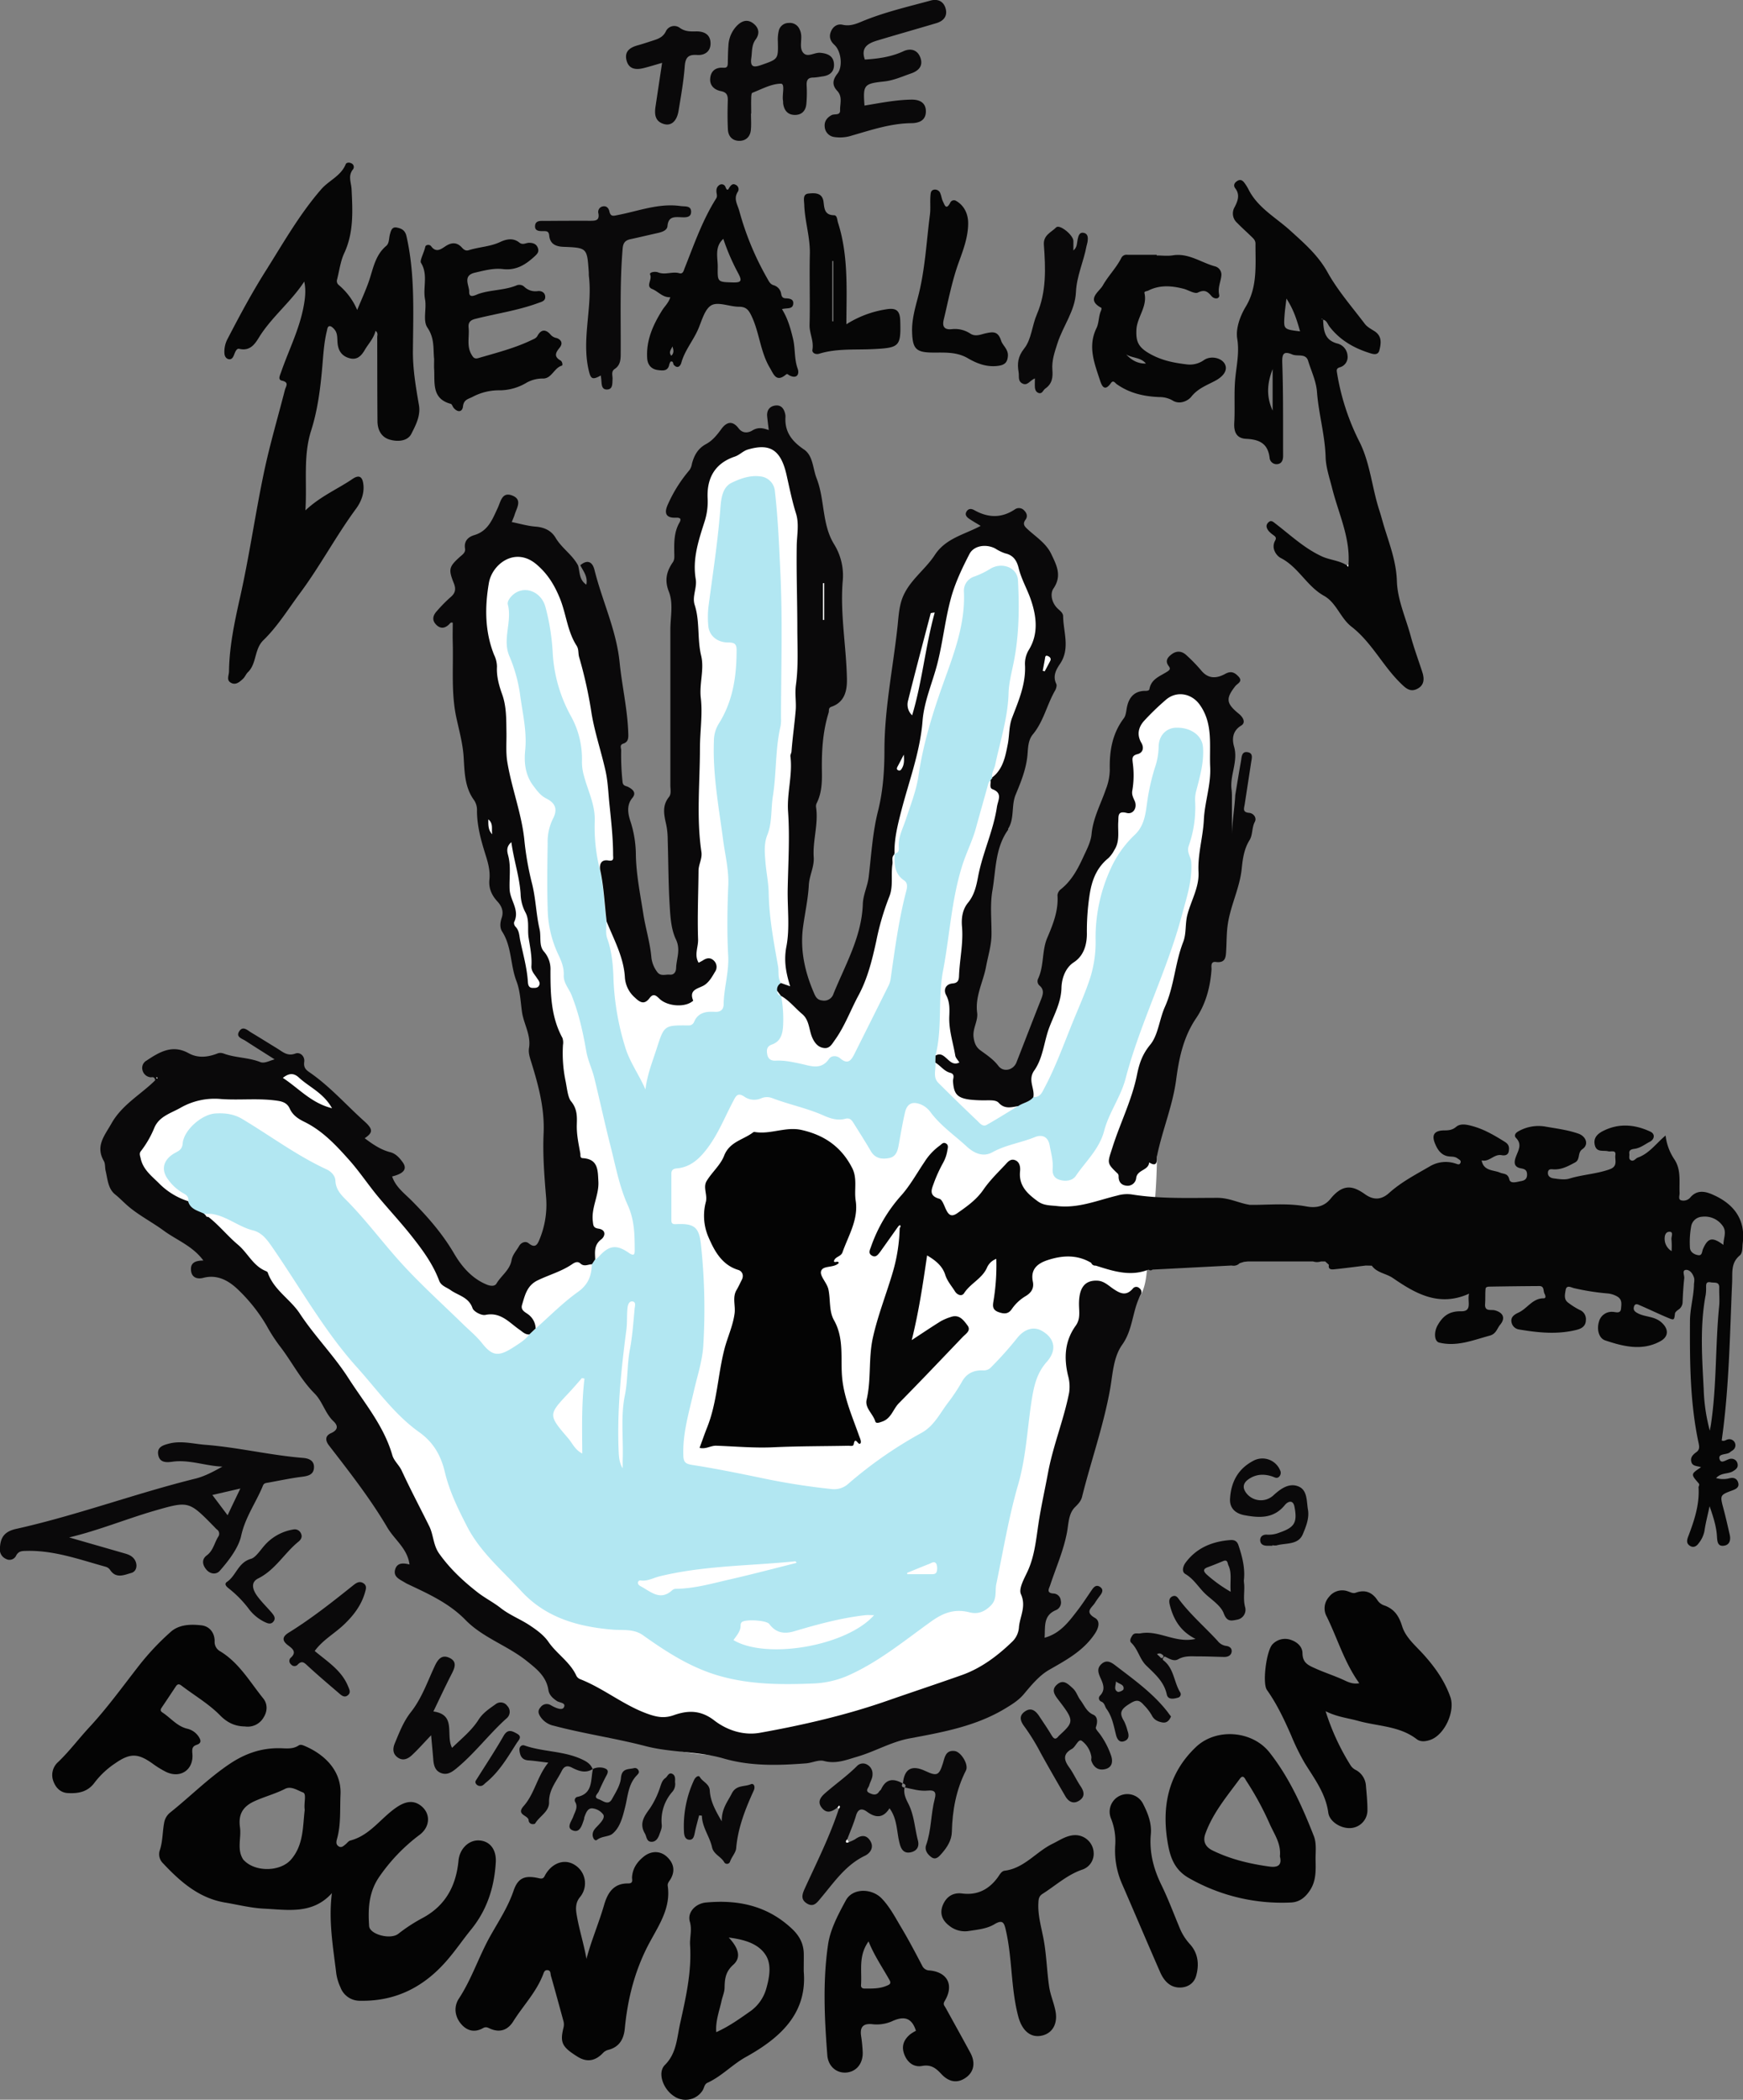 <svg id="Layer_1" data-name="Layer 1" xmlns="http://www.w3.org/2000/svg" viewBox="0 0 808.97 974.2"><rect x="0" y="0" width="808.97" height="974.2" fill="#808080" stroke="none"/><defs><style>.cls-1{fill:#fff;}.cls-2{fill:#b2e7f2;}.cls-3{fill:#0a090a;}.cls-4{fill:#040404;}.cls-5{fill:#060606;}.cls-6{fill:#f3f5f5;}.cls-7{fill:#fdfdfd;}</style></defs><path class="cls-1" d="M154.59,543.83c-6,5.52-4.77,15.85.25,22.31s12.66,10.18,19.7,14.34c33.79,20,57.13,53.33,79.42,85.66,11.75,17.06,23.61,34.29,31.3,53.52,4.17,10.41,7.22,21.58,14.25,30.31,8.68,10.79,22.15,16.31,33.31,24.51,13.25,9.74,23.28,23.33,36.41,33.23,20.81,15.71,48,21,74.07,19.68s51.37-8.56,76.42-15.8l38.2-11c3.34-1,6.85-2,9.21-4.58s3.14-6.07,3.86-9.43l21.09-99.18c5-23.55,10.61-48.28,26.75-66.14,2.19-2.42,4.58-4.72,6.15-7.58,2.09-3.81,2.56-8.28,2.95-12.61,2.5-27.11,4-24.72,4.61-51.94-1.36,3.33-2.64-22.94-4-19.62A384.73,384.73,0,0,0,660.29,373.6c-.11-13.72,2.29-35.38-10.46-40.44-7.9-3.14-17,5.38-22.47,11.84s-8.12,14.84-10.59,23q-20.28,67-40.57,133.94c-2.77,9.14-9.52,20.54-18.58,17.52-3.28-1.09-5.63-4-7.39-6.93-9.53-16.07-6.05-36.36-2.28-54.66l14.8-71.75c2.28-11.07,4.59-22.22,9-32.61,3.46-8.1,8.2-15.69,10.56-24.18,5.22-18.79-2-38.68-10.56-56.19-1.48-3-3.21-6.22-6.25-7.65s-8.34-3.86-11.47-2.95c-11.74,3.4-20.39,13.76-27.77,23.5-16.89,22.31-15.28,52.9-16,80.88A383.12,383.12,0,0,1,492.48,473.3c-2.46,7.75-9.24,17.24-16.44,13.47-2.26-1.18-3.7-3.45-4.87-5.71-8.58-16.55-7.53-36.23-6.27-54.83l4.91-72.43c.6-8.82,1.22-17.75,4-26.14,2.38-7.2,6.31-13.91,7.7-21.36,1.74-9.33-.67-18.89-3.07-28.08l-6.5-24.9c-3.36-12.9-6.43-31.19-19.27-34.77-10.05-2.8-23.16,6.6-29,15.26s-7.59,19.38-8.67,29.76c-2.15,20.63-2.16,41.41-2.16,62.16q0,73.56,0,147.11c-5.31,5.33-15.11,2.4-19.41-3.77s-4.68-14.15-5-21.66a668.6,668.6,0,0,0-21.84-140.23c-4.29-16.08-13.08-38.83-29.72-38.71-10.8.08-20.05,12.87-23.41,23.14s-2.3,21.39-1.18,32.13c1.91,18.3,3.91,36.59,6.53,54.79a806.92,806.92,0,0,0,16.64,83.67c6.63,26,14.58,51.81,18.49,78.38,3.66,24.87,2.48,53.41-15.69,70.78-3.17,3-7,5.7-11.34,6.23-8.24,1-15.23-5.65-20.71-11.89-19.31-22-36.53-49.12-51.74-74.13-4.2-6.9-12.89-17.25-19.94-21.2-9.39-5.25-16.83,3.31-27.36,5.53C187.79,520,169.15,530.52,154.59,543.83Z" transform="translate(-95.51 -12.9)"/><path class="cls-2" d="M575.12,521.88c3,.3,4-2,5.07-4.08,5.29-9.93,9.07-20.51,13.3-30.9,2.81-6.89,5.88-13.65,8.16-20.8A55.65,55.65,0,0,0,604,448.56a76.34,76.34,0,0,1,7-32.6,49.86,49.86,0,0,1,11.27-15.82c5-4.79,5-11.25,6-17.31a100.25,100.25,0,0,1,3.23-13.67,31.88,31.88,0,0,0,1.76-9.63c0-5.27,3.41-8.88,8.12-9,6.69-.2,12,3.52,12.45,8.9.57,6.94-1.35,13.57-3.06,20.17a15.85,15.85,0,0,0-.57,5.07,53.52,53.52,0,0,1-3,20.77c-1,3,1.06,5,1.21,7.55.5,8.64-2.2,16.47-4.39,24.66-6.9,25.88-19.32,49.81-26.11,75.7-2.22,8.48-7.72,15.76-9.91,24.14-2.25,8.59-8.55,14.17-13.19,21-1.46,2.15-4.5,2.66-7.31,1.87s-3.63-2.67-3.42-5.36c.28-3.64-.76-7.12-1.39-10.66-.75-4.21-3.64-5.18-6.87-3.86-6.46,2.64-13.48,3.57-19.67,7-4.47,2.5-8.73.32-11.92-2.61-5.61-5.17-12-9.55-16.67-15.73a10.91,10.91,0,0,0-4.25-3.64c-4.14-1.82-6.77-.76-7.78,3.58-1.15,5-2,10.05-2.92,15.1-.48,2.78-1.29,5.38-4.38,6-3.37.65-6.53.27-8.56-3.22-2.5-4.3-5.19-8.5-7.83-12.72-.91-1.47-1.75-2.88-4.05-2.26-3.48.94-6.88-.12-10-1.51-7.72-3.45-16-5.07-23.89-8.09a6.79,6.79,0,0,0-5.07.08,8.06,8.06,0,0,1-7.69-.63c-3.32-2.34-4.1-.34-5.37,2.06C432,531,429,538.64,424.15,545.2c-3.56,4.84-7.87,9.24-14.49,9.79-1.75.15-2.56.81-2.56,2.57,0,7.06,0,14.13,0,21.19,0,1.35.12,2.22,2.09,2.12,8.37-.39,10.75,1.15,11.65,9.45a280.8,280.8,0,0,1,1.08,46.93c-.43,7.07-2.76,14-4.36,21-2.25,9.84-5.24,19.59-4.91,29.92.11,3.26,1.12,3.93,4.26,4.42,10.47,1.63,20.87,3.74,31.25,5.88a316.78,316.78,0,0,0,33.25,5.29,9.82,9.82,0,0,0,7.8-2.42A193.43,193.43,0,0,1,523,677.81c5.85-3.14,8.56-8.81,12.23-13.74A87.34,87.34,0,0,0,542,653.93c2.2-4,5.71-5.37,9.72-5.22a4.65,4.65,0,0,0,4-1.69,163.26,163.26,0,0,0,11.82-13.24c3.49-4.41,7.77-5.52,11.48-3.44,6,3.38,7.21,8.9,2.36,14.37-4.58,5.17-5.9,10.79-7,17.58-2.08,13.12-2.57,26.45-6.33,39.43-4.37,15.09-6.93,30.71-10.13,46.12-.71,3.4.5,7-2.63,10.06-2.94,2.9-6,4-9.71,3.08-6.88-1.78-12.14.08-18,4.3-12.63,9.05-24.72,19.09-39.21,25.34A44.67,44.67,0,0,1,472.42,794c-14.37.57-28.67.5-42.83-3.5-13.39-3.79-24.62-11.06-35.67-18.92-4.33-3.08-9.36-2.2-14-2.58-16.22-1.34-31.15-5.56-42.48-17.89-8.84-9.62-19.11-18.17-25.18-30.05-4.11-8-8.15-16.2-10.26-25.09-1.81-7.61-5.16-13.78-11.95-18.61-11.42-8.12-19.54-19.74-28.84-30.06-15.53-17.24-26.7-37.62-39.89-56.55-2.26-3.24-4.63-6.07-8.4-7-6.71-1.68-12.1-6.56-19-7.62a25.49,25.49,0,0,0-3.71,0c-2.86-1.37-6.29-2-7.3-5.74.31-1.81-.48-2.89-2.09-3.73a22.09,22.09,0,0,1-7.28-6.49c-3.35-4.42-2.32-8.85,2.39-11.88,1.77-1.14,4.11-1.61,4.35-4.77.47-6.22,8.76-13.54,15.09-14,4.44-.29,8.63.19,12.63,2.58,13,7.78,25.19,16.92,39,23.31,2.16,1,4.07,2.88,4.19,5.33.19,4,2.51,6.44,5.08,9,9,9.08,16.63,19.42,25.2,28.89,9.11,10.06,19.27,19.18,29,28.69,3,2.91,6.14,5.47,8.82,8.84,5,6.29,7.92,6.12,15,1.52,2.49-1.61,5-3.17,6.86-5.57l2.93-2.78c6.51-5.73,12.63-12,19.64-17,4.81-3.44,6.35-7.5,6.46-12.79.51-.77,1-1.54,1.52-2.3a7.22,7.22,0,0,0,1.48-1c4.79-5.5,8.29-6.16,14.14-2.09,2.8,1.95,2.8.31,2.78-1.68-.05-7-.13-13.57-3.24-20.44-3.92-8.67-5.68-18.35-8.06-27.67-2.68-10.49-4.93-21.09-7.53-31.6-1-4-2.92-7.89-3.63-12-1.56-8.93-3.46-17.65-6.86-26.16-1.19-3-3.79-5.67-3.62-9.2s-1.11-6.72-2.64-9.85a51.65,51.65,0,0,1-4.83-21.3c-.31-10-.15-20.08,0-30.12a23.91,23.91,0,0,1,2.4-11.24c2.36-4.45,1.28-7.35-3.1-9.56-2.66-1.34-4.23-3.58-5.93-5.82-3.74-4.94-4.39-10.63-3.8-16.5.9-8.85-1.29-17.49-2.4-26.08a70.58,70.58,0,0,0-5-17.76c-3.25-7.79,1.42-15.88-.65-23.81-.35-1.36.9-3.17,2.29-4.42,5.13-4.61,13.17-1.85,15.18,5.63a102.43,102.43,0,0,1,3.35,21.1,68.36,68.36,0,0,0,8.41,29.39,41,41,0,0,1,5.17,21.13,23.23,23.23,0,0,0,1,6.92c1.86,7,5.3,13.4,4.92,21.13a81.51,81.51,0,0,0,2.4,22.19c1.76,7.91,2.06,16,3,24,.11,2.65-.49,5.36.43,7.94,2.19,6.09,2.72,12.73,2.88,18.84a122.77,122.77,0,0,0,5.33,31.17c2.08,7.17,6.61,13.21,9.51,20,.8-7,3.46-13.45,5.51-19.9,3.18-10,3.66-9.88,14.37-9.82a2.62,2.62,0,0,0,2.65-1.54c1.86-4.5,5.63-5,9.69-4.76,2.59.16,4-1,4.06-3.38.1-7.64,2.55-15,2.12-22.77-.58-10.48-.42-21,0-31.52C434,417,432,409.54,431.05,402c-2-15-4.77-29.9-4.2-45.14a15.36,15.36,0,0,1,2.13-8c6.72-10.52,8.43-22.26,8.4-34.47,0-3.26-1.65-3.37-4.13-3.41-5-.08-8.66-3.24-9-7.76a43,43,0,0,1,.09-8.93c2-15.27,4.4-30.48,5.54-45.86.33-4.4,1-9.49,5.15-11.51,3.93-1.94,8.61-3.61,13.21-3a7.51,7.51,0,0,1,6.93,7c1.44,12.56,1.95,25.24,2.54,37.82,1.06,22.39.3,44.86.29,67.3a16.62,16.62,0,0,1-.21,3.74c-2.51,10.7-1.85,21.75-3.57,32.53-.95,6-.27,12.22-2.58,18-1.63,4.09-1.2,8.34-.87,12.54.39,4.82,1.42,9.6,1.51,14.41.2,11.51,2.37,22.76,4.35,34,.45,2.58-.28,5.4,1.38,7.76a3.4,3.4,0,0,0-1.72,3.51c-.09,1.29.32,2.21,1.76,2.36h0a59.65,59.65,0,0,1,.91,14c-.23,3.76-1.14,7.23-5.18,8.63-2.39.83-2.54,2.51-2.19,4.49.38,2.21,1.74,3.12,4,3,3.93-.21,7.7.62,11.56,1.44,4.38.92,9.43,3.14,13.12-2.26,1.13-1.65,3.62-1.6,5.14-.3,3.84,3.31,5.32.68,6.83-2.34q7.76-15.48,15.49-31a10.81,10.81,0,0,0,1.08-3.07c2-13.86,3.78-27.76,7.36-41.34.45-1.7.65-3.59-1-4.73-4.47-3-4.65-7.45-4.39-12.1l-.1-.25.21-.17c2-.32,1.81-1.89,1.74-3.27-.22-4.46,1.89-8.26,3.22-12.31,2.26-6.87,5-13.73,6-20.81C524,358,528.29,344,533.2,330.26s10.35-27.52,9.69-42.69a6.91,6.91,0,0,1,4.72-7.14,38.65,38.65,0,0,0,7.5-3.61c5.25-3.27,12.53-.77,12.86,5.27.69,12.76.55,25.57-2,38.22-.94,4.7-2.22,9.44-2.36,14.19-.32,11.48-3.92,22.29-6.23,33.36-.39,1.89-1.73,3.62-1.38,5.75a.4.4,0,0,1-.28.6l-.62,1.13.2-.19c-.83.33-1,1-1.23,1.83-1.85,6.74-3.8,13.46-5.64,20.21-1.6,5.84-4.38,11.21-6.22,17-5.12,16-5.88,32.73-9,49.05-2.49,13.07-.2,26.46-3.5,39.38,0,1.09,0,2.17-.07,3.26.38,3.16-1.35,6.71,1.38,9.43,5.94,5.93,12,11.81,18.06,17.58,1.13,1.06,2.49,3,4.42,1.89,4.93-2.79,9.71-5.81,14.55-8.75C570.34,524.48,573.34,524.21,575.12,521.88ZM501.19,762.27c-1.78,0-2.85-.1-3.91,0-11.33,1.26-22.28,4.26-33.16,7.48-4.81,1.42-8.56.67-11.58-3.39-1.31-1.75-11.35-2.34-12.82-.78a2,2,0,0,0-.47,1.27c.1,2.9-1.87,4.85-3.31,7C451.26,783,488.48,776.65,501.19,762.27ZM465.25,738c-.4-.52-.5-.73-.57-.72-21.05,2.16-42.37,1.91-63.1,7-2.85.7-5.51,2.32-8.63,1.91a1.1,1.1,0,0,0-1.37,1c0,.87.68,1.36,1.38,1.73,4.6,2.47,9,6.87,14.52,1.8a2.77,2.77,0,0,1,1.74-.67c8-.07,15.75-2.18,23.49-4C443.53,743.6,454.27,740.78,465.25,738Zm-98.47-85.49-1.18-.23c-2,2.28-4,4.61-6.07,6.83-9.58,10.17-9.66,10.22-.4,21,2,2.31,3.22,5.46,6.63,7.17C365.68,675.36,365.4,664,366.78,652.55Zm17.73,41.6c0-1.24,0-2.49,0-3.73.39-10-1-20.08,1-30,1.44-7,1-14.25,2.35-21.37,1.17-6.17,1.61-12.65,2.21-19,.1-1.1.73-2.94-.84-3.26-1.77-.37-2.33,1.65-2.46,2.83-.39,3.41-.1,6.9-.54,10.29-2.45,18.6-4.35,37.22-3.6,56C382.75,688.74,382.89,691.49,384.51,694.15Zm132,48.5.1.66c3.61,0,7.21,0,10.81,0,1.25,0,2.71.12,2.93-1.6a5.51,5.51,0,0,0-.25-3.17c-.88-1.54-2.26-.41-3.32,0C523.34,739.83,519.94,741.27,516.52,742.65Z" transform="translate(-95.51 -12.9)"/><path class="cls-3" d="M377.05,440.43c-.95-8-1.25-16.1-3-24-.41-2.92.74-4.8,3.79-4.29,2.83.48,2.22-1.21,2.22-2.67,0-8.29-1-16.56-1.82-24.74-.43-4.55-.64-9.42-1.67-14.1-2-9-5-17.72-6.49-26.67a199.86,199.86,0,0,0-5.77-26.15c-.54-1.77-.07-3.62-1.22-5.39-4.28-6.66-4.78-14.72-7.76-22-2.56-6.21-5.64-11.25-10.79-15.64-9.91-8.44-20.63-.16-22.13,8.61-1.92,11.17-1.92,22.48,2.42,33.35a12.69,12.69,0,0,1,1.33,5.44c-.24,4.47.91,8.68,2.41,12.85,2.09,5.8,1.89,12,2,17.95.06,4.55-.35,9.06.43,13.66,2,11.94,6.45,23.33,7.82,35.43a138.24,138.24,0,0,0,3.46,20.17c1.92,7.21,2,14.64,3.66,21.8.8,3.48-.39,7.63,2,10.31a12.37,12.37,0,0,1,3.05,8.87c0,10.75.2,21.43,5.56,31.24a6.66,6.66,0,0,1,.25,3.24A63.44,63.44,0,0,0,357.91,514c.74,3.4,1.07,8,2.66,9.89,3,3.61,2.74,7.42,2.65,10.86-.12,4.62.84,8.89,1.63,13.28.15.85-.26,2.13,1.1,2.21,7.19.42,7,5.52,7.28,10.75.39,6.4-3.35,12.11-2.58,18.52.22,1.87.16,3.07,2.59,3.43,3.75.55,3.2,3.57,1.29,5-3.39,2.62-2.89,5.85-2.77,9.22-.51.76-1,1.53-1.52,2.3-1.78.06-3.58,1.27-5.33-.33-1.28-1.19-2.67-.51-3.86.31-4.91,3.37-10.68,4.92-16,7.5-5,2.42-5.9,6.93-7.23,11.32-.92,3,2.26,3.62,3.7,5.2a8.3,8.3,0,0,1,2.59,5.79l-2.93,2.78c-1.93.13-3.09-1.19-4.51-2.17-4.81-3.3-8.73-8.38-15.9-6.88-1.77.37-5.39-1.52-5.95-3.13-1.77-5.17-6.63-5.85-10.19-8.39-1.87-1.33-4.39-1.94-5.3-4.39-3-8-8.05-14.73-13.33-21.36-4.8-6-10.06-11.66-15-17.58-4.64-5.59-8.64-11.66-13.51-17.12-6.14-6.89-12.33-13.5-20.69-17.6-2.94-1.44-5.43-3.1-6.79-6.12-1.09-2.42-3-3.27-5.55-3.65-8.75-1.34-17.56-.2-26.3-.82a31.84,31.84,0,0,0-18.78,4c-4.49,2.59-10,3.94-12.27,9.41a46.48,46.48,0,0,1-6.28,10.85c-.84,1.07-.25,2.16,0,3.42,1.2,5.35,5.54,8.39,8.91,11.85a33.2,33.2,0,0,0,13.09,7.87c1,3.72,4.44,4.37,7.3,5.74l.86.82a1,1,0,0,0,1.21.71c5,3.87,8.93,8.86,13.7,12.87,4.54,3.79,7,9.7,12.72,12.15.42.18,1,.42,1.14.77,2.76,8.11,10.48,12.37,14.85,19,6.92,10.52,15.81,19.44,22.59,30,7.43,11.57,16.5,22.18,20.4,35.79.77,2.65,3.14,4.54,4.36,7.16,4,8.68,8.51,17.16,12.76,25.74,2,4,1.81,8.74,4.57,12.67,5,7.06,11.14,12.78,17.82,18,3.42,2.68,7.39,4.66,10.81,7.35,4.25,3.34,9.33,5.22,13.67,8.16,3,2,6.31,4.38,8.47,7.52,3.89,5.64,10.1,9.35,13,15.81a3.39,3.39,0,0,0,1.74,1.5c11.23,4.42,20.6,12.48,32.14,16.37,3.84,1.29,7.13,1.8,11.24.35,6.38-2.26,12.38-2.57,18.84,2.42,5.69,4.4,13.37,7.13,21.2,5.73,20.06-3.59,40-8.19,59.15-14.88,11.5-4,23.06-7.83,34.53-11.89,9-3.19,16.64-8.94,23.54-15.62a10.24,10.24,0,0,0,3-6.7c.47-5,3.46-9.54.91-15.23-1.15-2.56,1.5-7.16,3.06-10.53,3.2-6.9,3.91-14.31,5-21.63,1.19-8.1,3-16,4.5-24.08,2.35-12.68,7.32-24.64,9.81-37.25a18.91,18.91,0,0,0-.49-7.83c-2-8.29-1.56-16.14,3.54-23.23,2.29-3.17,1.54-6.55,1.52-10,0-6.26,1.77-11.27,8.63-10.89,2.92.16,5,2.2,7.07,3.63,3.42,2.35,6.16,3.69,9.33,0a2,2,0,0,1,3-.14,2.19,2.19,0,0,1,.68,2.92c-4,7.32-3.52,16.11-8.63,23.27-4.19,5.89-4.38,13.64-5.65,20.7-3.05,17-8.84,33.22-13,49.9-.5,2-1.8,3.34-3.32,4.84-3,3-2.93,7.7-3.67,11.61-1.6,8.53-5.11,16.35-7.78,24.47-.55,1.69-2,3.71,1.51,3.94a3.54,3.54,0,0,1,3.39,3.33,3.81,3.81,0,0,1-2.16,4.34c-6.12,2.51-5,7.77-5.36,12.85,7.14-1.94,11.1-7.25,15.1-12.44,2.49-3.22,4.69-6.66,7-10,.89-1.27,2-2.19,3.54-1.21,1.76,1.14,1.25,2.6.17,4-.85,1.12-1.69,2.26-2.43,3.46-1.42,2.28-5,4.13,0,7,2.47,1.43,1.92,4.49-.24,7.61-5.39,7.84-13.14,11.95-21,16.46-4.59,2.62-8.27,7.11-11.76,11.27-2.42,2.87-5.33,4.66-8.4,6.53-13.69,8.35-29.14,11.14-44.52,14-8.6,1.58-16.08,6.08-24.34,8.49-5.07,1.48-9.9,3.52-15.55,2-2.49-.66-5.49.9-8.29,1.11-12.85,1-25.68,1.39-38.27-2.26-11.83-3.43-24.38-2.65-36.18-5.73-14.1-3.68-28.53-5.72-42.59-9.45a9.93,9.93,0,0,1-6.11-4c-1.13-1.65-1.5-3-.06-4.6a3.51,3.51,0,0,1,4.63-1c.42.22.82.47,1.24.67,1.69.84,4.27,1.9,5,.29,1-2.12-2.14-2-3.39-2.9-1.92-1.32-3.5-2.78-3.85-5.07-.95-6.31-5.58-9.87-10.05-13.45-8.92-7.16-20.38-10.78-28.39-19-7.82-8-17.53-12.25-27.21-16.85-.43-.2-.82-.47-1.23-.71-2.3-1.35-5.21-2.6-4.24-5.9s3.92-3,6.66-2.31c-.94-7.4-6.95-11.47-10.29-17.14-7.91-13.43-17.55-25.73-27.07-38.06-1.81-2.34-1.83-4.5.93-5.72,3.26-1.44,3.4-3.39,1.18-5.49-3.92-3.69-5.11-9.21-8.8-12.91-6.6-6.61-10.67-15-16.35-22.26a77.23,77.23,0,0,1-6-9.36,77.11,77.11,0,0,0-12.92-16.34c-4.18-4.09-9.56-7.49-16.37-5.71-3.25.84-5.8-.45-5.74-4.17,0-3.36,3-3.82,5.76-3.86-5-6.79-12.37-9.43-18.4-13.86-5.34-3.92-11.27-6.94-16.31-11.18-2.1-1.77-4-3.82-6.17-5.56-3.41-2.69-3.54-7.09-4.48-11-.37-1.52-.11-3.32-.85-4.59-4-7,.38-11.77,3.54-17.39,4.95-8.8,13.73-13.49,20.31-20.05-.33-2-1.53-1.28-2.3-1.41a4.29,4.29,0,0,1-3.6-3.29,3.89,3.89,0,0,1,1.89-4.44c6-4,12-7.59,19.5-3.43,4.36,2.42,9,1.86,13.4.14,1.57-.61,2.77,0,4,.41,5.19,1.62,10.74,1.54,15.87,3.57,1.89.75,4-.5,6.66-1.26-4.82-3.06-9.22-5.81-13.57-8.64-1.56-1-4.5-1.7-2.88-4.32,1.74-2.79,3.86-.5,5.62.54,4,2.39,8,4.91,12,7.35,2.58,1.56,4.72,3.77,8.47,2.38,2.27-.83,4.45,1.32,4.11,3.83s.59,3.61,2.41,4.85c9.46,6.49,17,15.14,25.5,22.76,4.14,3.72,4,5.24.15,7.85,3.67,2.76,7.37,5.33,11.88,6.49,2.56.65,4.26,2.61,5.71,4.59,2.28,3.11.68,5.3-4.85,6.65,1.61,4.91,5.77,7.91,9.07,11.24,7.48,7.53,14.3,15.34,19.72,24.6,3.52,6,8.31,11.61,15.27,14.4,1.48.59,3.53.88,4.37-.54,2.19-3.73,6.23-6.27,7-10.88.45-2.54,2.28-4.39,3.49-6.53.93-1.66,3-2.47,4.45-1.27,2.95,2.38,4,.74,5-1.74A41.93,41.93,0,0,0,349,568.78c-.82-10-1.65-19.94-1.19-30,.53-11.34-2.33-22.12-5.64-32.8-.7-2.27-1.51-4.48-1.13-6.86,1-6-2.49-11.16-3.28-16.83-.66-4.76-.85-9.77-2.55-14.17-2.88-7.51-2.13-16-6.64-23-1.23-1.91-.9-4.31-.21-6.38,1-3,0-5.41-1.95-7.55-2.69-2.9-4.17-6.17-3.75-10.23s-.64-7.79-1.82-11.54c-2.08-6.6-3.91-13.23-3.95-20.23a8.23,8.23,0,0,0-1.28-4.94c-4.45-6-4.48-13.11-4.91-20.07-.39-6.15-2-12-3.32-18-2.56-11.6-1.42-23.42-1.74-35.15-.09-3.08,0-6.17,0-9.18-.93-.39-1.24.29-1.65.68-2,2-4.13,2.23-6.14.1s-1.35-4.31.45-6.24a67.26,67.26,0,0,1,6.26-6.37c2.34-1.92,2.66-3.8,1.57-6.55-2.6-6.5-2.23-7.62,2.83-12.21,1.15-1,2.68-2,2.39-3.8-.6-3.57,1.53-5.47,4.3-6.29,6.46-1.91,8.43-7.4,10.87-12.61,1.39-3,2-7.64,6.79-5.73s2,5.72,1.06,8.85c-.3,1-.78,2-1.34,3.43,3.79.76,7.34,1.83,10.95,2.11,4.1.31,7.38,1.79,9.43,5.25,2.85,4.81,7.82,7.85,10.41,12.83.85,3,.43,6.63,3.82,8.85.77-3.78-1.43-6.24-2.8-9,3-2.55,5.55-2,6.59,2.21,3.58,14.37,10.15,27.84,11.66,42.9,1.09,10.86,3.63,21.59,4,32.57.07,2.05.28,4.25-2.28,5.08-1.86.6-1,2-1,3.15a115.79,115.79,0,0,0,.62,14.42c.16,2.16,1.47,1.94,2.62,2.53,2.11,1.1,4,2.67,1.94,5.12-3,3.59-1.82,8-.79,11.11a50.89,50.89,0,0,1,2.43,15.35c.18,9.22,2.05,18.27,3.45,27.28,1.05,6.76,3.17,13.42,3.76,20.35a13.79,13.79,0,0,0,2.54,6.43c1.63,2.46,4,1.25,6,1.45s2.88-1.36,2.93-3c.12-4.41,2.24-8.47-.09-13.36-2.21-4.62-2.57-10.32-2.89-15.6-.62-10.16-.61-20.36-.92-30.54a35.67,35.67,0,0,0-.67-7c-1-4.47-2.08-8.77,1.23-12.88,1.22-1.51.67-3.64.67-5.51q0-36,0-72.05c0-6,1.49-12.2-.7-17.76-2.1-5.34-1.06-9.42,1.87-13.67.84-1.23.67-2.68.65-4.11-.08-4.86-.16-9.71,2.36-14.18.75-1.32,1-2.47-1.6-2.35-4.55.21-5.66-2-3.7-6.23a65.26,65.26,0,0,1,9.89-15.73,6.52,6.52,0,0,0,1.23-3c1-3.91,2.78-7.16,6.57-9.2,2.92-1.57,5-4.11,7-6.85,2.69-3.78,5.48-3.95,8.15-.4,2,2.6,4.71,1.91,6.24,1,2.63-1.64,4.84-1.29,7.71-.24-.27-2.32-.54-4.32-.74-6.33-.27-2.81,1.11-4.71,3.78-5.06s4,1.4,4.55,3.81a4.76,4.76,0,0,1,.17,1.4c-.46,6.94,2.9,11.33,8.57,15.17,4.27,2.89,4.08,8.82,5.88,13.4,3.88,9.94,2.38,21.37,8.16,30.65A27.55,27.55,0,0,1,486.59,283c-1.15,15.1,1.73,30,2,45,.09,5.47-1.09,10.7-7.21,12.82-1.53.53-1,1.74-1.27,2.69-2.81,9-3.29,18.21-3.13,27.57.08,4.91-.12,9.95-2.47,14.55a3.2,3.2,0,0,0-.24,1.84c1.15,7.79-1.61,15.39-1.09,23.16.3,4.41-2,8.37-2.27,12.82-.34,6.52-1.8,13-2.68,19.49-1.43,10.59.76,20.61,4.91,30.33.84,2,1.52,3.58,4.09,3.83a4.54,4.54,0,0,0,5.13-3.14c5.5-13.53,13.07-26.43,13.6-41.54.16-4.47,2.22-8.35,2.74-12.72,1.22-10.16,1.78-20.44,4.3-30.42,2.33-9.24,3-18.78,3-28.13,0-19.23,3.9-37.95,6-56.9.49-4.35.64-8.71,2-12.94,2.88-8.68,10.66-13.69,15.37-20.91,5.09-7.79,13.62-9.41,21.29-13.51-2-1.25-3.86-2.26-5.56-3.46-1-.73-1.87-1.77-1-3.19s2.18-1.46,3.62-.64c6.33,3.56,12.58,3.81,18.81-.36a3.26,3.26,0,0,1,4.32.49c1.26,1.22,1.71,2.8.66,4.25-1.59,2.16-.41,3.23,1.13,4.64,3.86,3.52,8.47,6.42,10.8,11.35,2.43,5.12,5.09,10,1,16-1.61,2.34-.87,6.45,1.81,9.13,1.09,1.09,2.67,2.07,2.69,3.73.1,7.41,3.39,15-1.5,22.16-1.8,2.66-3.42,5.63-1.68,9.2.37.78-.07,2.24-.58,3.13-3.79,6.58-5.31,14.29-10.28,20.29-2.19,2.64-2.22,6-2.49,9.3-.54,6.58-3,12.67-5.5,18.67-2.12,5.12-.46,11-3.48,15.81-.07.12,0,.36,0,.46-6.09,8.45-5.66,18.7-7.32,28.26-1.16,6.65-.34,13.64-.42,20.48-.05,5.07-1.62,9.88-2.51,14.72-1.31,7.12-5.17,13.84-4.15,21.45.51,3.84-2.2,7.34-1.65,11.41.35,2.54,1.08,4.5,3.1,6,3,2.21,6.06,4.18,8.41,7.28s7,2,8.42-1.71c3.81-9.74,7.56-19.5,11.41-29.22.92-2.32,1.52-4.39-.73-6.34a2.67,2.67,0,0,1-.73-3.05C580.17,461,579,454,581.58,448c2.71-6.36,5.23-12.64,4.73-19.75a4,4,0,0,1,1.58-2.78c4.88-3.88,7.74-9.17,10.26-14.64,1.64-3.58,3.67-7.28,4-11.07.72-7.46,4.3-13.86,6.62-20.68a25.72,25.72,0,0,0,1.82-9c-.21-8.64,1.11-16.76,6.51-23.92,1.12-1.49,1.1-3.85,1.6-5.81,1-4.05,3.36-6.66,7.78-6.9.94,0,2.35.07,2.51-.84.84-4.82,5.09-6,8.39-8.19,1.22-.81,1.41-1.35.53-2.52-1.8-2.37-.46-4.08,1.46-5.49,2.37-1.74,4.76-1.44,6.82.51a74.84,74.84,0,0,1,6.79,7c3.31,4.1,7.25,3.8,11.17,1.64,2.7-1.49,4.37-.69,6.14,1.19,2.25,2.38-.48,3.25-1.45,4.5-4.5,5.78-4.29,8,1.72,12.88,2,1.66,3.23,4.09,1,5.42-4.18,2.54-4.23,6.5-3.29,9.73,2,7-2.09,13.39-1.14,20.15.11.77.11,1.56.15,2.34V400c.11-6.11,1.25-12.14,1.55-18.24.88-5.26,1.72-10.52,2.66-15.76.34-1.9.26-4.69,3.24-4.08,2.54.52,1.74,2.9,1.46,4.73q-1.49,9.77-3,19.52c-.29,1.84-1.1,3.59,2.09,3.87,2,.17,3.63,2.25,2.63,4.15-1.46,2.75-.91,6-2.44,8.48-2.61,4.19-3.18,8.78-3.67,13.44-.92,8.77-5.08,16.69-6.41,25.41-.63,4.08-.54,8.09-.77,12.13-.17,3.07-.12,6.19-4.81,5.57-2.52-.33-2,2.1-2,3.38-.55,8.14-2.63,16-7.1,22.64-6,8.82-8,18.64-9.33,28.68-1.62,12.1-6.4,23.33-8.85,35.18-.25,1.24.7,5.92-3.67,3.11-.27,3.78-5.45,3.34-6,7.13A4,4,0,0,1,618.2,563c-2.35-.29-3.52-1.83-3.52-4.23a1.93,1.93,0,0,0-.35-1.29c-5.42-5.12-4.78-5-2.45-12.39,3.58-11.25,9-21.89,11.33-33.49,1.06-5.26,2.47-9.53,6.16-14s4.22-11.8,6.81-17.56c4.32-9.63,4.67-20.31,8.47-30.06,1.57-4,.83-8.58,2-12.84,1.75-6.55,5.49-12.68,5.12-19.66-.43-8.24,2.09-16.11,2.48-24.28s3.33-16.12,2.94-24.45c-.47-9.82,1.5-20-4.85-28.88-3.85-5.39-10.89-6.58-15.83-2.19a120.2,120.2,0,0,0-10,9.67c-2.62,2.92-3.48,6.42-1.27,10.19,1.37,2.35.72,4.64-1.82,5.27-2.8.69-2.34,2.21-2.16,4.15a42.23,42.23,0,0,1-.2,12.65c-.38,1.89.34,3.24,1.06,4.84,1.4,3.11-.63,6.43-3.67,5.63-4.38-1.15-3.75,1.61-3.92,4-.32,4.46.89,9.06-1.87,13.27a14.38,14.38,0,0,1-2.72,3.69c-5.35,4.34-7.61,10-8.69,16.83a111.73,111.73,0,0,0-1.29,18.27c0,4.11-.94,9.91-6.08,13.24-3.86,2.5-5.61,7.44-5.72,11.88-.18,6.77-3.39,12.39-5.64,18.32-2.51,6.63-2.85,14.15-7,20-3.13,4.45.35,8.29-.41,12.34-1.78,2.33-4.78,2.6-7,4.15-3.2.55-6.29,1.54-9.1-1.53-1.13-1.24-3.47-1.14-5.38-1.14a62,62,0,0,1-8-.32c-5.95-.78-7.44-2.72-7.81-8.55-.08-1.18,1.16-3.25-1.28-3.88-2.85-.74-4.49-3.31-6.89-4.73,0-1.09.05-2.17.07-3.26,2.3-1.36,3.78.09,5.34,1.49s3.14,3,5.72,1.7c-.73-1.18-1.74-2.13-1.91-3.22-1-6-3-11.77-2.78-18,.13-3.38.32-6.73-1.46-10.05-1.35-2.52-.18-5.15,3.09-5.41,2.44-.2,2.82-1.61,2.89-3.39.27-7.66,2.07-15.22,1.39-22.92-.36-4.05.23-8,2.79-11.12,3-3.66,3.88-7.89,4.71-12.27,2.08-10.94,7.06-21.1,8.71-32.18.48-3.17,2.81-6.38-2.08-8.24-1.48-.57-.73-2.54-.84-3.9l-.2.19.62-1.13a.4.4,0,0,0,.29-.6c5.11-3.83,6.17-10,7.24-15.42.79-3.93.5-8.33,2-12.25,3-7.87,6.41-15.56,6-24.35a12.4,12.4,0,0,1,1.76-7.15c4.61-7.44,3.57-15.61,1-23.17-1.66-4.94-4.44-9.59-5.7-14.77-.84-3.45-2.44-6-6.19-6.84a20.35,20.35,0,0,1-4.63-2.24c-4.13-2.21-9.89-1.52-12,2.48-3.41,6.59-6.67,13.43-8.61,20.54-2.73,10-3.76,20.46-6.34,30.5-2.28,8.84-6.12,17.27-6.85,26.54-1.15,14.57-6.44,28.21-10,42.2-1.64,6.4-3.18,12.64-3,19.24l-.21.17.1.25c-1.41,1.26-.64,2.93-.86,4.42-.78,5.08.51,10.46-1.51,15.29a120.16,120.16,0,0,0-6,20.53c-1.9,8.67-4,17.24-8.16,25-3.74,6.9-6.4,14.37-11,20.8-1.33,1.84-2.38,4-4.88,3.78s-4.16-1.76-5.44-4.37c-1.84-3.74-1.37-8.45-4.9-11.42-3.32-2.79-6-6.28-9.86-8.46h0c-.59-.78-1.18-1.57-1.76-2.36A3.4,3.4,0,0,1,458,469l4.24,1.5c-1.95-6.31-3-11.8-1.76-18.36,1.69-8.64.44-17.89.62-26.88.23-11.89,1-23.81.18-35.72-.62-8.6,2.17-17.08,1.08-25.73-.09-.71.45-1.49.51-2.25.48-6.42,1.42-12.83,1.94-19.19.31-3.72-.47-7.58.11-11.68,1.19-8.62.67-17.47.65-26.18,0-12.76-.47-25.56-.28-38.33.07-5,1.21-10.1-.32-15-1.82-5.8-3-11.68-4.33-17.6-2.67-12.14-7.83-15.09-18-12.12-2.29.66-3.77,2.5-6.07,3.28-9.13,3.05-13.05,9.84-12.64,19.28a30.15,30.15,0,0,1-1.34,10.66c-2.8,8.75-5.77,17.47-4.18,26.86.7,4.09-1.76,8.07-.49,12,2.49,7.67,1.13,15.75,3,23.51,1.57,6.44-.93,13-.15,19.72.89,7.62-.38,15.47-.4,23.22,0,16.06-1.69,32.15.68,48.18.46,3.07-1.3,5.77-1.33,8.63-.09,10.64-.58,21.28-.21,31.93.13,3.59-1.9,7.24.24,10.83a22.58,22.58,0,0,0,2.05-1.1c1.77-1.18,3.51-1.42,5.1.21a4,4,0,0,1,.41,5.21c-1.26,2.14-2.5,4.38-4.6,5.89-2.61,1.88-7.76,1.87-5.46,7.4,0,.09-.65.51-1,.75-3.86,2.44-11.25,1.68-14.65-1.62-1.49-1.44-2.82-2.7-4.56-.38-2.39,3.2-4.35,2.24-6.87-.19a13.54,13.54,0,0,1-4.63-9.34C385,457,380.46,448.9,377.05,440.43Zm-44.21-36.79c-2.42,2.09-2,4.18-1.52,6,1.44,5.27.48,10.61.72,15.9.23,5.13,4.85,9.64,2.07,15.22a2.51,2.51,0,0,0,.67,2.1c1.79,1.86,1.7,4.17,2.19,6.48,1.31,6.24,3.07,12.38,3.52,18.8.08,1.09.09,3.06,2.16,3.12,1.1,0,2.36.11,3-1,.85-1.51-.32-2.6-1.08-3.78-1.07-1.66-2.56-3-2.41-5.42.29-4.36-.62-8.75-1.3-13-.65-4,.5-8.26-1.53-11.92a19.3,19.3,0,0,1-2.19-8.49C336.63,419.69,334,412.12,332.84,403.64Zm196.5-106.55a11.87,11.87,0,0,0-1.85.29c-3.55,13.54-7.16,27.06-10.54,40.64a6.84,6.84,0,0,0,1.91,6.77C523.57,329.07,524.94,313,529.34,297.09ZM226.78,513c7.44,4.84,13.14,11.68,22.83,14.08-4-7.15-10.51-9.74-15.35-14.21C231.88,510.69,229.7,510.7,226.78,513ZM477.47,300.52l.58,0V283.44l-.58.05ZM324,400c-.54-2.28.66-4.89-1.84-6.95C322.12,395.76,322.06,398.07,324,400Zm255.44-75.85.95.21c.85-1.59,1.71-3.18,2.54-4.78.57-1.09-.07-1.83-.94-2.24-1.49-.7-1.36.59-1.52,1.42C580.14,320.52,579.81,322.31,579.47,324.11Zm-64.52,39c-1.05,2-1.85,3.62-2.72,5.2-.39.72-.78,1.49.17,1.92s1.39-.24,1.81-1C515.21,367.48,515.17,365.59,515,363.14ZM168.61,513l-.31-.33L168,513l.47.32Z" transform="translate(-95.51 -12.9)"/><path class="cls-4" d="M482.55,598.1c.52.94,1.82-.53,2.27.77-2.32,2.54-7.64.9-8.27,4-.46,2.24,2.8,5.24,3.46,8.31,1,4.73.2,10.05,2.57,14.24,4.95,8.76,2.85,18.25,3.86,27.39s4.7,17.49,7.7,26c.47,1.32,1.08,2.48.88,3.46-1,2.21-2.52-3.61-3.29.71-.2,1.12-1.59.69-2.46.7-11.6.23-23.21.16-34.79.7-8.89.42-17.7-.41-26.54-.72-2.58-.09-4.74,1.72-7.74,1,1.18-3.19,2.26-6.34,3.49-9.44,4.65-11.6,4.94-24.2,8-36.21,1.42-5.6,4-10.91,4.76-16.72.49-3.65-1.15-7.45.95-10.94.88-1.47,1.57-3.06,2.36-4.58,1.13-2.14.24-4.11-1.61-4.67-8-2.41-11.44-9.62-14.1-15.86a25,25,0,0,1-1-15.46c1-3.4-1.38-6.91.41-9.9,2.45-4.08,6.45-7.43,8.12-11.74,2.52-6.49,8.74-7.34,13.28-10.72a1.34,1.34,0,0,1,.82-.34c7.32,1.31,14.36-2.56,21.79-.93C478.09,539.52,486,545,491,554.76c2.54,4.93.87,10.13,1.65,15.16,1.36,8.81-3.38,16.21-6.14,24.06C485.77,596,483,595.9,482.55,598.1Z" transform="translate(-95.51 -12.9)"/><path class="cls-5" d="M236.72,143.54c-5.87,9-14.27,15.72-20.19,24.62-1.95,2.93-4.11,8-9.94,6.59-1.37-.34-2,1.7-2.54,3-.44,1.09-1.07,2.05-2.38,1.8s-1.93-1.45-2-2.8a12.53,12.53,0,0,1,1.56-6.8c5.63-10.87,11.41-21.63,18-32,8-12.73,15.44-25.81,25.38-37.25,3.57-4.09,9.14-6.15,11.34-11.58.33-.8,1.57-1,2.54-.48a1.84,1.84,0,0,1,.91,2.76c-2.54,3.09-.86,6.13-.71,9.4.48,10,1.05,20-3.42,29.58-1.76,3.76-2.25,8.12-3.32,12.21a2.37,2.37,0,0,0,.79,2.55,31,31,0,0,1,8.55,11.57c1.74-4.2,3.64-8.36,5.19-12.63,2.17-6,2.93-12.57,8.26-17.07,1.49-1.26,1.23-3.47,1.72-5.28.45-1.64.89-3.73,3.2-3.26,2.07.43,3.85,1.13,4.5,4,4,17.6,3.13,35.45,3,53.25-.07,8.54,1.36,16.83,2.8,25.16.84,4.93-1.52,9.33-3.52,13.28-1.76,3.48-6.4,3.82-10.21,2.66s-5.49-4.56-5.52-8.45c-.11-13-.08-26-.12-39.07,0-.85.55-1.81-.78-2.94-.85,3.59-3.31,6-5,8.91s-3.72,4.82-7.23,3.79-5.08-3.5-5.4-7c-.2-2.17.1-4.47-1.43-6.29-.57-.68-1.44-1.54-2.18-1.55-1.06,0-1.13,1.32-1.34,2.16-1.36,5.51-1.66,11.16-2.15,16.78-.87,10-2.13,20-5.17,29.53-3.76,11.85-1.85,23.81-2.65,37,7.12-6.65,15-9.89,21.87-14.58,2.94-2,4.56-1.16,5,2.34.61,4.36-1.12,8.42-3.38,11.49-9.31,12.64-16.65,26.57-26,39.16-5.5,7.41-10.36,15.38-17,21.84-4.32,4.21-3,10.8-7.2,14.86-.88.85-1.33,2.16-2.22,3-1.61,1.51-3.47,3.2-5.79,1.79-2-1.22-.78-3.3-.75-5.13.16-11.62,2.56-22.94,5.08-34.16,4.28-19,7-38.25,10.95-57.28,2.72-13.19,6.57-26.14,9.92-39.2.44-1.73,2.15-3.51-1.41-4.32-2-.45-.86-2.46-.34-4,3.43-9.91,8.24-19.34,10.3-29.73C237.05,151.84,237.66,147.84,236.72,143.54Z" transform="translate(-95.51 -12.9)"/><path class="cls-4" d="M249.56,891.24c-9,10-20.54,7.73-31.52,7.21-6.06-.3-12.07-1.83-18.1-2.84-12.16-2.05-20.79-9.72-28.82-18.26a5.84,5.84,0,0,1-1.53-5.72c1.47-4.22,1.29-8.64,2.09-12.92a7.71,7.71,0,0,1,2.74-4.8c9.31-7.42,17.71-15.93,27.66-22.61,7-4.7,14.43-7.36,22.87-7.3,3.09,0,6.3.65,9.16-1.26.86-.58,1.8-.2,2.69.17,8.72,3.65,17.28,11.09,16.75,22.6-.32,6.88.27,13.8-1.62,20.56-.33,1.17-.64,2.5.69,3.42s2.31-.13,3.26-.88c.74-.58,1.36-1.55,2.18-1.76,9.28-2.39,14.32-10.66,21.76-15.59,4.25-2.82,7.88-3.13,11.22-.43,4.34,3.52,4.19,9.52-.67,13.28A83.54,83.54,0,0,0,271.31,884c-4.73,7.12-5,14.69-4.48,22.51.24,3.88,9.92,6.51,13.59,3.57a76.65,76.65,0,0,1,11.4-7.4c10.56-5.73,15.38-14.92,16.49-26.51.52-5.46,4.67-9.53,9.36-9.38,5,.15,8.31,4,7.94,10.18-.67,11.45-4,22-11.42,31.13-3.75,4.59-7.09,9.55-11,14.08-10.64,12.44-23.87,19.34-40.51,19a9.51,9.51,0,0,1-9.14-6.19,23.28,23.28,0,0,1-1.93-6.26C250.13,916.4,247.89,904.05,249.56,891.24Zm-12.62-38.61c-.51-3.26,1-7.46-.82-8.11-2.47-.89-5.45-3.12-8.34-1.64-4.62,2.36-9.64,3.62-14.34,5.8-5.52,2.57-7.35,6.35-6.55,12,.71,5-1.6,10.31,1.56,15.05a2.65,2.65,0,0,0,.34.33c5.28,5.5,16.89,5.32,21.85-.45C236.52,868.75,236,860.17,236.94,852.63Z" transform="translate(-95.51 -12.9)"/><path class="cls-5" d="M721.38,274.75c.87-12.43-4.62-23.56-7.55-35.18-1.22-4.86-2.93-9.73-3.07-14.64-.3-10.24-3.25-20.05-4-30.17-.39-5.1-2.66-9.65-4.11-14.44-1.11-3.61-4.87-1.91-7.31-2.94-4.19-1.78-4.85-.25-4.69,4.13.5,14.26.32,28.55.38,42.83,0,1.85-.49,3.61-2.6,3.9a3.24,3.24,0,0,1-3.67-3c-.82-6.58-4.7-8.43-10.87-8.74-3.51-.17-5.85-2-5.53-7.46.4-6.74-.18-13.63.46-20.5.58-6.13,2-12.05.91-18.57-.72-4.47,1.22-10.25,3.94-14.74,5.57-9.2,4.49-19.31,4.54-29.3,0-1.62-1.11-2.52-2.12-3.49-2.15-2.07-4.37-4.06-6.45-6.19a5.77,5.77,0,0,1-1.08-7.3c1.38-2.74,2.6-5.64.27-8.67-1.08-1.41-.34-2.71,1.08-3.51s2.4-.08,3.19,1a21.14,21.14,0,0,1,1.75,2.77c4.26,8.68,12.68,13.16,19.45,19.29,6.45,5.86,12.9,11.39,17.34,19.36,4.76,8.56,11.37,16.11,17.34,24,1.09,1.43,2.89,2.36,4.47,3.37,3.5,2.26,3.1,5.54,2.28,8.82-.6,2.39-2.65,1.91-4.26,1.41-7.46-2.31-14-6-18.89-12.34-.91-1.18-1.28-2.91-3.08-3.27l-.53-.51-.05.42.66,0c.25,4.81.46,9.49,6.47,11.15a6.25,6.25,0,0,1,4.89,5.73,4.92,4.92,0,0,1-3.67,5.37c-1.72.57-1.37,1.54-1.16,2.89a109,109,0,0,0,10.51,31.95c4.86,9.87,5.68,21.13,9.09,31.56.78,2.38,1.39,4.81,2.12,7.21,2.54,8.34,5.7,16.37,6,25.45.25,8.73,4.09,17,6.38,25.46,1.55,5.73,3.64,11.33,5.47,17,1,3.14.82,6.08-2.47,7.68s-5.33-.39-7.66-2.67c-8.33-8.13-13.45-19-22.81-26.24-5.1-3.95-7-11.12-12.72-14.29-8-4.45-11.84-13.31-20.06-17.54-2.07-1.06-4.58-4.55-2.63-8.06.82-1.48,0-1.94-.89-2.63a12.07,12.07,0,0,1-2.11-1.84c-.87-1.15-1.53-2.48-.3-3.83,1.38-1.5,2.35-.45,3.55.47,6.93,5.32,13.34,11.39,21.39,15.11,3.8,1.76,8.21,1.87,11.79,4.27l.54.56ZM698.9,166.64c-1.49-5.31-3-10.15-6.33-15.21-.36,3.22-.71,5.52-.87,7.83C691.24,165.7,691.26,165.71,698.9,166.64Zm-12.73,36.77V184.14C683.79,190.32,683,196.47,686.17,203.41Z" transform="translate(-95.51 -12.9)"/><path class="cls-4" d="M367.7,921.75c2.26-8.57,5.76-16.63,8.18-25,1.66-5.75,4.48-10.1,11.2-10,2.54,0,1.7-1.78,1.78-2.94.27-4.08,2.39-7.07,5.42-9.51,3.42-2.77,7.68-2.77,10.73.05s4,6.29,1.85,10.17c-.59,1.09-1.64,2-1.44,3.38,1.44,9.79-3.69,17.6-8,25.49-7,12.7-10.55,26.28-11.91,40.57-.46,4.87-2.46,8.68-7.68,10a5.18,5.18,0,0,0-2.39,1.37c-3.48,3.73-7.43,4.57-11.81,1.84-7.35-4.58-8.27-6.56-6.59-13.52a6.06,6.06,0,0,0-.07-3.22c-1.91-6.95-3.78-13.9-5.76-20.83-.27-.94,0-2.43-1.49-2.62s-1.8,1.11-2.17,2.07c-3.15,8.18-9.28,14.45-13.84,21.72-2.47,3.93-6.05,5.31-10.53,3.44-1.13-.47-2-1.17-3.44-.36-3.79,2.15-7.35,1.42-10.14-1.8-3.12-3.6-3.52-8.21-1.12-11.86,6.05-9.22,9.33-19.75,14.71-29.27,3.82-6.77,8.11-13.25,10.68-20.79,2.08-6.12,5.39-7.29,11.88-5.77,2.2.51,2.29-.74,3-1.88,3.27-5.43,8.94-7.24,13.48-4.34a10,10,0,0,1,2.42,15c-2.34,2.89-1.89,6.05-1.35,8.94C364.46,908.64,366.53,915,367.7,921.75Z" transform="translate(-95.51 -12.9)"/><path class="cls-4" d="M710.76,806.84A108.24,108.24,0,0,0,722.5,832.2a6.21,6.21,0,0,0,2.45,2,8.93,8.93,0,0,1,4.53,7.3c.33,3.83.72,7.68.69,11.51a8.28,8.28,0,0,1-7.3,8c-4.58.58-10.28-2.74-10.87-7.09-1.2-8.89-6.38-15.67-10.88-22.93a103.4,103.4,0,0,1-6.38-13c-3.21-7.29-6.57-14.48-11.21-21-2.25-3.17-.2-18.55,2.64-21.25a8,8,0,0,1,8.25-2.07c3.11,1,5.57,3.16,5.61,6.29.07,4.36,2.5,5.49,5.89,7,4.43,2,9.06,3.46,13.46,5.5,2.08,1,4.24,1.92,7,1.39-6.87-9.54-10.06-20.64-15.08-30.87a7.88,7.88,0,0,1,1.06-9.2,7.71,7.71,0,0,1,8.9-2.5c1.18.39,2.19,1.07,3.57.56,4.34-1.59,7.69-.08,10.09,3.65a6.09,6.09,0,0,0,3.35,2.37c4.45,1.69,6.56,4.86,8,9.54,1.64,5.31,6.36,9.13,10.05,13.25,5.28,5.89,9.7,12.11,12.34,19.61,2.33,6.66-2.69,17.6-9.3,19.88-2.15.74-4.51,1.06-6.35-.35-8-6.15-18-5.91-27.12-8.46C721.11,810,716.07,809.52,710.76,806.84Z" transform="translate(-95.51 -12.9)"/><path class="cls-4" d="M706.1,875.56c.08,4.87.35,9.75-2.44,14.13-2.14,3.36-4.89,5.73-9,5.9a87,87,0,0,1-47.23-11.27c-7.33-4.12-9.07-10.57-10.18-17.82-2.51-16.48.94-31.23,13.28-43,9.42-9,26.17-7.71,34.19,2.47,9.2,11.66,15.21,25.12,20.6,38.85C706.62,868.25,706.06,872,706.1,875.56Zm-16.56-1.37c.64-5.83-2.54-10.18-4.63-14.82A139.07,139.07,0,0,0,674,839.23c-.62-.93-1.4-3.24-3-1.11-6,8.14-12.64,16-16.09,25.69-1.09,3.07-.27,5.84,3.34,7.62,8.37,4.11,17.21,6.21,26.36,7.48C688.65,879.47,690.6,878.22,689.54,874.19Z" transform="translate(-95.51 -12.9)"/><path class="cls-4" d="M520.62,955.11c-2-6.4-5.88-6.83-11.08-4.42a17.8,17.8,0,0,1-9.23,1.36c-4.53-.46-5.76,1.64-5.1,5.73a68.64,68.64,0,0,1,.69,7c.3,5.3-2.75,9.22-7.42,9.69s-8.63-2.84-9-8.11c-1.32-17-2.14-34.19.33-51.1,1-7.17,4.75-14.18,8.3-20.69,3.11-5.73,12.05-5.73,16.76-.71,3.79,4,6.33,9,9.12,13.64,3.36,5.64,6.42,11.47,9.47,17.29a3.8,3.8,0,0,0,3.53,2.33c8.34.81,11.37,6.83,7,14.15-1,1.61-.13,2.18.43,3.2,3.84,7,7.71,13.9,11.48,20.9,2.42,4.5,1.64,8.71-1.91,11.33-3.9,2.88-7.93,2.42-11.67-1.62-2.45-2.65-4.73-4.41-8.86-3.65-3.9.72-6.91-1.7-8.3-5.51s-.11-6.76,2.82-9.2A20.36,20.36,0,0,1,520.62,955.11Zm-22-41.46c-4.84,6.76-3,13.65-3.49,20.19-.08,1.14.51,1.69,1.67,1.68,3.44,0,6.89.12,10.15-1.27,1.12-.47,2.41-.87,1.42-2.64C505.13,925.8,501.32,920.34,498.63,913.65Z" transform="translate(-95.51 -12.9)"/><path class="cls-4" d="M209.26,813.92c-4.5-.07-8.08-1.56-11.68-5.23-5.22-5.3-11.87-9.17-17.85-13.73-1.22-.93-1.91-.69-2.64.42-2.17,3.26-4.32,6.52-6.52,9.76-.64.93-.73,1.6.34,2.3,3.78,2.46,6.64,6.26,11.28,7.46a8.83,8.83,0,0,1,5.39,3.54c1.1,1.61,1.71,3.19-.79,4-2.09.7-2.17,1.93-2,4,.72,7.51-5.45,11.79-12.21,8.56a44.71,44.71,0,0,1-6.38-3.94c-6.72-4.76-10.36-4.83-17.29,0a39.42,39.42,0,0,0-9.52,8.92c-3.21,4.4-7.75,5.14-12.53,4.83-3.17-.2-5.41-2.34-6.54-5.39a8.05,8.05,0,0,1,2.22-9.05c5.21-5,9.55-10.82,14.44-16.09,8.34-9,15.48-18.91,23-28.55A119.24,119.24,0,0,1,174.78,770c3.87-3.43,9.32-3.58,14.25-3,3.71.43,6.09,3.41,6.1,7.3a5,5,0,0,0,2.73,4.84c8.68,5.33,13.65,14.12,19.82,21.76,2.09,2.58,2,6,.15,8.87A8.48,8.48,0,0,1,209.26,813.92Z" transform="translate(-95.51 -12.9)"/><path class="cls-4" d="M468.54,927.51c1.7,19.5-10.84,30.88-26.83,39.75-6.33,3.51-11.28,9-17.9,12-1.4.64-1.45,2.36-2.21,3.53a9.37,9.37,0,0,1-13.21,2.7c-5.19-3.32-7.85-11-4.27-14.53,5.41-5.39,5.56-12.49,7-19,2.64-12,5.47-24,4.67-36.63-.22-3.48,1-7-.1-10.83-1.29-4.38,2.67-8.45,7.46-8.9,15-1.41,28.61,1.49,40,12.25,3.46,3.28,5.31,6.85,5.41,11.47C468.59,921.71,468.54,924.06,468.54,927.51Zm-34.8-15.66c4,4.28,6.23,8.94,2.14,12.59-3.59,3.21-4,6.47-4.07,10.57,0,2.13-1,4.25-1.45,6.38-1,4.62-2.81,9.13-2.42,14.36,5.85-2.63,10.67-6.09,15.5-9.48a19.27,19.27,0,0,0,7.63-10.44c1.53-5.3,2.69-11.42-.21-15.89C447.46,914.66,441,912.76,433.74,911.85Z" transform="translate(-95.51 -12.9)"/><path class="cls-3" d="M127.6,726.21q12.38,3.56,24.75,7.12c1.8.52,3.65.94,5,2.37,2.22,2.29,2,6.21-.93,7-3.22.9-7,2.74-9.75-1.32a3.78,3.78,0,0,0-2.24-1.59c-12.06-3.34-23.92-7.67-36.73-7.33-1.92.06-3.52,0-4.68,2.14a3.39,3.39,0,0,1-4.81,1.54,4.74,4.74,0,0,1-2.73-5c.23-5,2.15-7.69,7.48-8.88,28.14-6.27,55.22-16.39,83.19-23.32,4.35-1.07,8.41-3.27,12.59-5.59-7.9-.28-15.42-3.39-23.34-2.25-3.23.46-5.94.2-6.48-3.41-.51-3.42,2.22-4.27,5-5,5.68-1.48,11.28.11,16.82.54,15.26,1.19,30.22,4.87,45.5,6.1,2.83.23,5.13,1.36,5,4.44-.12,3.33-2.7,3.94-5.65,4.31-5.27.66-10.49,1.8-15.73,2.73-.92.16-1.84.21-2.28,1.3-3.17,7.83-8.22,14.59-10.14,23.35-1.2,5.5-5.68,11.42-9.94,16.25-1.64,1.86-4.45,1.56-6.25-.61s-2.25-4.74.27-6.59c3-2.24,3.49-5.83,5.31-8.69a2.36,2.36,0,0,0-.68-3.32c-.48-.41-.89-.89-1.33-1.34-11.71-11.93-11.7-11.9-27.72-7.3C153.92,717.71,141.13,723,127.6,726.21Zm79.47-22.69-13,3,7.08,9.41C203.17,711.63,204.91,708,207.07,703.52Z" transform="translate(-95.51 -12.9)"/><path class="cls-5" d="M297,179.45c-.51-4.4.34-9.46-3.07-14.47-2.32-3.4-.31-8.78-1.16-13.26-1.05-5.52,1.55-11.37-1.89-16.92-.64-1,1.47-4.75,2-7.38.19-1,2-1.27,2.75-.24,2.37,3.19,4.65,1.25,6.74-.1,2.82-1.84,5.31-1.78,7.54.7.95,1.06,1.84,1.62,3.23,1.18,4.77-1.5,9.89-1.6,14.51-3.78,2.93-1.38,6.09-2,8.89.26,1.61,1.27,3,.15,4.45.11,1.86,0,3.45.47,4.15,2.37s-.34,2.85-1.59,4c-4.16,3.83-8.53,6.55-14.66,5.82-4.35-.52-8.72.69-13,1.68-5.86,1.37-2.52,6-2.62,8.88-.11,3.35,3.08,1.37,4.51.9,5.67-1.89,11.81-1.58,17.38-3.85a3.39,3.39,0,0,1,3.59.51,7.38,7.38,0,0,0,6.39,2.09c1.75-.17,3.28.7,3.42,2.49.17,2.17-1.71,2.48-3.42,3.11-9.47,3.46-19.44,4.86-29.15,7.33-2.14.55-3.24,1.63-3,4,.45,4.15-1,8.48,1.32,12.45.75,1.29,1.3,2.26,3.21,1.71,8.4-2.46,16.89-4.58,24.82-8.41,1-.48,2-.79,2.6-1.87,1.84-3.41,4.13-3,6.26-.42a4.86,4.86,0,0,0,2.68,1.4c2.11.75,3,2.43,1.43,4.39-1.76,2.2-3,4.1.32,6,.9.5,1.16,2.26.67,2.4-3.65,1.06-4.7,6-8.73,6a15.16,15.16,0,0,0-7.62,1.9,24.44,24.44,0,0,1-12.5,3.56,26,26,0,0,0-12.52,3c-2,1.06-4.17,1.22-4.53,4.44-.3,2.71-2.49,2.92-4.35.69-.49-.59-.76-1.7-1.33-1.85-8.74-2.32-7.42-9.46-7.69-15.84C296.9,183,297,181.61,297,179.45Z" transform="translate(-95.51 -12.9)"/><path class="cls-5" d="M406.16,181.85c-.53,3.46-3.17,3-5.44,2.72-3-.43-4.65-2.45-4.84-5.5-.51-8.22,2.66-15.31,6.88-22.08,1.22-2,3.07-3.54,3.85-6.19-3.53.21-5.53-2.65-8.43-3.82-3.12-1.26.16-4.33-.93-6.67-.51-1.08,2.2-1.64,3.79-1,3.22,1.27,6.52-.57,9.78.36,1.67.48,2-1.15,2.42-2.28,4.39-11,8.26-22.29,14.66-32.41.78-1.23,0-2.45.13-3.67a3,3,0,0,1,1.58-2.7,1.87,1.87,0,0,1,2.66,1.19c.91,2.2,1.37.65,1.94-.15.69-1,1.51-1.7,2.74-1a2.22,2.22,0,0,1,1,3.22c-2.08,3.2-.2,5.81.65,8.77a133.65,133.65,0,0,0,12.86,31.17c.8,1.36,1.34,2.85,3,3.39a4.92,4.92,0,0,1,3.61,4c.22,1.18.52,2,2,2.11,1.74.07,3.9.24,3.6,2.62-.32,2.58-2.91,1.74-5.23,2.4,2.71,4.32,4,9,5.16,13.84,1.06,4.56.5,9.27,2.13,13.79.89,2.46-.28,4.91-3.84,3.1-.53-.27-.93-.93-1.58-.39-4.54,3.85-5.74-.18-7.49-3.11-4.48-7.5-4.82-16.45-8.59-24.23-1.3-2.69-2.51-4.13-5.77-4.12-4.33,0-9.58-2.42-12.73-.69s-4.48,7.2-6.22,11.2c-2.31,5.28-6.18,9.75-7.76,15.43-.49,1.76-1.89,3-3.67.84-.14-.69-.21-1.57-1.17-1.35C406.6,180.59,406.41,181.38,406.16,181.85Zm25.06-58.13c-4.21,3.82-2.52,8.72-2.59,13.21-.12,6.75,0,6.8,6.54,7,4.48.16,5-.53,2.72-4.69A101.39,101.39,0,0,1,431.22,123.72Zm-23.63,49.87c-.39,1.34-2,2.61-.5,4.37C408.59,176.47,408,175,407.59,173.59Z" transform="translate(-95.51 -12.9)"/><path class="cls-5" d="M632.35,131.43c2.51,0,5.07.33,7.51-.06,7.36-1.18,13.14,3.41,19.69,5.14a4,4,0,0,1,2.8,4.46c-.34,2.87-1.69,5.41-1,8.66.42,2-2.13,2.34-3.6.6-1.77-2.09-3.18-3.11-6.26-1.6-1.54.75-4.33-1.14-6.59-1.73-5.55-1.44-11.09-1.9-16.44.82-.64.33-2,.29-1.78,1.16,1.48,6.33-3.51,11.19-3.74,17.13-.18,4.71.45,7.6,5.56,10.64,5.85,3.47,11.59,4.56,17.8,5.31a11.28,11.28,0,0,0,8-2c3.15-2.15,8-1.08,9.6,1.68s-.29,5.74-4.4,7.94c-3.9,2.08-8.06,3.54-11.11,7.42-1.25,1.59-5.19,4-8.84,1.6a12.11,12.11,0,0,0-5.87-1.47c-7.17-.27-13.9-1.76-19.88-6-.69-.49-1.58-2.05-2.65-.54-3.17,4.51-4.41.91-5.18-1.46-2.56-7.8-5.68-15.57-1.55-24,1.19-2.43.92-5.53,2.12-8.14.17-.38.27-1.19.12-1.27-7.26-3.83-1-7.42.66-10.32,2.51-4.48,6.32-8.23,8.67-12.92a2.67,2.67,0,0,1,2.76-1.36c4.55,0,9.09,0,13.64,0Zm-5,50.15c-2.34-2.94-6.24-2.44-9.14-4.24C620.65,180,623.55,181.66,627.34,181.58Z" transform="translate(-95.51 -12.9)"/><path class="cls-5" d="M603.11,873.44a7.75,7.75,0,0,1-5.39,6.93c-7,2.43-12.31,7.4-18.37,11.23-1.77,1.12-1.83,2.64-1.91,4.43-.25,5.74,1.43,11.2,2.45,16.72,1.34,7.28,1.49,14.65,2.56,21.92.57,3.83,2.2,7.48,2.94,11.29,1.18,6.1-1.6,10.58-6.77,11.48s-8.86-2.8-10.49-8.9c-3.49-13.12-2.74-26.79-5.75-39.94-.77-3.39-1.29-5.36-5.34-2.92-3.64,2.19-8,2.51-12.21,3.18a11.53,11.53,0,0,1-8.83-2.55c-3.15-2.4-4.5-5.64-2.88-9.55s4.74-5.89,8.94-5.35c7.09.91,12.4-1.87,16.48-7.4.94-1.28,1.73-3,3.29-3.17,9.1-1.17,14.53-8.76,22.16-12.48,3.23-1.57,6.16-3.72,9.92-4A8.58,8.58,0,0,1,603.11,873.44Z" transform="translate(-95.51 -12.9)"/><path class="cls-3" d="M374.36,187.11c-4.07,2.29-4.73,1.53-5.68-2.7-3.28-14.55,1.9-29,.14-43.48-.07-.62,0-1.26-.06-1.88C368,127.9,368,127.86,357,127.42c-3.55-.14-6.21-1.32-6.58-5.2-.16-1.68-.8-2.1-2.33-2.08-1.85,0-4.4.2-4.25-2.4.16-2.79,2.87-2.32,4.83-2.34q10.35-.09,20.7-.06c2.39,0,4.48,0,3.88-3.42a2.58,2.58,0,0,1,2-3.25c1.72-.38,2.76.81,3.07,2.24.6,2.77,2,2.13,4.11,1.72,9.57-1.85,18.89-5.55,28.95-4.13,2,.28,4.72-.26,4.88,2.39.18,3.17-2.75,2.88-4.88,2.79-3.12-.14-5.69-.22-6.07,4.1-.19,2.1-2.67,2.82-4.74,3.28-4.13.92-8.24,1.91-12.38,2.8-2.42.52-3.47,1.61-3.7,4.41-1.35,16.08-.8,32.19-.9,48.3,0,2.87,0,5.67-2.79,7.52-1.83,1.23-.86,3.16-1,4.79-.12,2,.19,4.65-2.53,4.73S374.8,191,374.58,189C374.51,188.39,374.44,187.8,374.36,187.11Z" transform="translate(-95.51 -12.9)"/><path class="cls-3" d="M496.91,40.53c6.22-.39,12.2-1.21,17.87-3.84,3.45-1.6,6.74-.66,8,3.25,1.21,3.75-1.12,5.91-4.45,7.05-4.13,1.42-8.11,3.27-12.58,3.72-9.31,1-9.73,1.6-9,11.18,7.19-1.19,14.35-2.64,21.67-2.77,3.73-.06,6.8,1.26,6.81,5.42s-3,5.47-6.76,5.51c-9.51.1-18.42,3.11-27.41,5.69a17.85,17.85,0,0,1-8.35.73,5.13,5.13,0,0,1-4.44-4.82c-.22-2.41,1-4.11,3.15-5.31,1.36-.76,4.09.31,4-2.27-.1-3,1.24-6.25-1.32-9s-2.12-5.18.08-8c2.62-3.3,1.71-10.5-1.39-13.34-1.78-1.62-2.59-3.54-1.74-5.9.93-2.54,3-4,5.48-3.45,4.07.95,7.24-.84,10.75-2.22,9.78-3.86,20-6.23,30.14-9,3.27-.91,6.08.28,7,3.8s-1.06,5.71-4.32,6.68c-9.16,2.73-18.36,5.33-27.51,8.08C498.42,33,494.91,34.89,496.91,40.53Z" transform="translate(-95.51 -12.9)"/><path class="cls-4" d="M613.09,869.32a28.06,28.06,0,0,0-2-12.85,8.19,8.19,0,0,1,15-6.55c2.21,4.33,4,8.91,3.55,13.94-.75,8.36,1.2,16,4.88,23.54,3.3,6.73,5.89,13.8,8.8,20.71a25.75,25.75,0,0,0,4.63,7c3.71,4.21,4.17,9.41,2.7,14.58-1,3.49-4,5.35-7.55,5.36-4.65,0-7.41-3.24-9.11-7.08-6-13.69-11.82-27.48-17.8-41.2A38.48,38.48,0,0,1,613.09,869.32Z" transform="translate(-95.51 -12.9)"/><path class="cls-5" d="M488.34,163.35a48.22,48.22,0,0,1,18.53-6.95c4.74-.78,6.34.71,6.47,5.47.33,11.8-.36,12.39-12.48,13-8.41.44-16.95-.4-25.19,2.16-1.63.5-3.37-.43-3.1-1.86.74-4.05-1.42-7.59-1.32-11.55.28-11-.12-22,.13-32.94.17-7.73-2.32-15.08-2.6-22.73-.08-2.28-.84-5,2.06-5.26,2.68-.26,6.3-.53,6.88,3.78.41,3,.35,6.23,4.9,6.3,1.44,0,1.42,2.12,1.84,3.47,4.67,14.63,4,29.72,3.88,44.76C488.33,161.6,488.34,162.18,488.34,163.35Zm-6.55-1.4.48.06V134h-.48Z" transform="translate(-95.51 -12.9)"/><path class="cls-5" d="M544.86,116.4c0,6.39-2.21,12.28-4.34,18.12-3.16,8.7-4.85,17.76-7,26.69-.69,2.82-.06,4.81,3.71,4.42a12.88,12.88,0,0,1,8.55,2c2.47,1.67,4.92.42,7.24-.09,3.46-.75,5.71-1,7.13,3.42.76,2.33,3.43,4,3.14,7.22-.25,2.86-1.45,4-4.3,4.43-5.31.79-10-1-14.26-3.49-5.28-3.08-10.81-2.6-16.4-2.64-7.65-.06-9.24-1.75-9.49-9.42-.19-5.59,1.3-10.92,2.69-16.15,3.34-12.63,3.93-25.62,5.59-38.45.36-2.77,0-5.85.24-8.81.12-1.4.22-2.53,1.79-2.77A2.61,2.61,0,0,1,532,102.8c.47,1.13.58,2.43,1.13,3.52.76,1.5,1.44,4.36,3.39.67a1.87,1.87,0,0,1,2.78-.86C542.82,108.14,544.83,111.86,544.86,116.4Z" transform="translate(-95.51 -12.9)"/><path class="cls-3" d="M444.06,65.64c0,2.51.18,5-.05,7.52-.28,3-2.11,5-5.18,5.09-3.3.06-5.31-2-5.48-5.25-.22-4.38-.2-8.78-.06-13.16.08-2.47-.25-4.08-3.16-4.65s-5.28-2.48-5-5.86c.28-3.54,2.58-5.27,6.12-5,1.9.15,2-.88,2.05-2.26.06-2.66.08-5.33.29-8a14.13,14.13,0,0,1,4-9.29c2.26-2.25,4.84-3.11,7.56-1s3,4.83,1.07,7.45-1.59,5.59-2,8.5c-.67,4.58,1.34,4.47,4.72,3.29,7.79-2.73,7.78-2.64,7.59-10.9A17.83,17.83,0,0,1,457,27a4.69,4.69,0,0,1,4.56-3.45,4.89,4.89,0,0,1,5,2.83,7.83,7.83,0,0,1,.79,2.68c.3,2.78-.84,6.13.9,8.25,2,2.5,5.23-.18,8,.09,3.29.31,6,1.36,6.32,5,.32,3.86-2.07,5.64-5.72,6a32.15,32.15,0,0,1-3.72.49c-2.74-.06-3.37,1.31-3.23,3.78a56.88,56.88,0,0,1-.14,8.46c-.3,3.26-2.26,5.23-5.6,5.09C461,66.09,459.44,64,459,61c-.06-.46,0-1-.09-1.41-.49-2.75,1.12-7.89-1-7.86-4.44.05-8.87,2.54-13.23,4.23-.45.17-.5,1.69-.52,2.6-.07,2.35,0,4.7,0,7Z" transform="translate(-95.51 -12.9)"/><path class="cls-3" d="M489.47,867.57a16.59,16.59,0,0,0,2.93-1.33c2.52-1.81,5-2.3,6.9.57,2.12,3.17.06,5.93-2.34,7.08-9,4.31-14.32,12.31-20.41,19.55-1.77,2.1-3.37,4.56-6.52,2.61s-2.14-4.48-.84-7.31c5.54-12.08,11.52-24,15.67-36.65.34-.48.72-1,.09-1.48l-.72.89c-2.41,1.81-4.9,3.19-7.32.13-2.28-2.9-.34-5.11,1.69-6.88,4.84-4.21,10.11-7.91,14.67-12.48a3.8,3.8,0,0,1,4.78-.6,4.75,4.75,0,0,1,2.42,4.28c.09,2-1.08,3.57-1.56,5.36-.31,1.12-2.05,2.48.14,3.5,1.63.76,3.27,1.25,4.51-.72.25-.39.74-.64.92-1.05,2.3-5,5.85-5.12,10.09-2.62l-.09-.16c-.68,1.17-.47,1.91,1,2l-.12-.09c-.62,2.73.54,5.26,1.66,7.43,2.81,5.42,3,11.42,4.5,17.12.81,3-.51,5-3.35,5.59s-4.27-1-5-3.68c-1.58-5.5-1-11.6-4.82-16.75-2.84,4.56-6.33,4.63-10.46,1.59-2.27-1.68-4.14-1.47-5.1,1.85-1.09,3.75-2.69,7.34-4.07,11-.48.41-.77.94-.33,1.48C488.46,868,489.08,867.66,489.47,867.57Z" transform="translate(-95.51 -12.9)"/><path class="cls-3" d="M575.83,188.46c-2.43,1-3.44,3.68-5.91,2.31-2.08-1.15-1.33-3.27-1.63-5.06-.68-4.12-.46-7.29,2.63-11.19,3.3-4.15,3.58-10.57,5.81-15.74,4.51-10.47,4.07-21.38,3.27-32.28-.34-4.58,3.5-5.82,5.7-8.1,1.58-1.64,8.08,3.65,8,6.35,0,1.37,0,2.75,0,4.36,1.87-1.52,1.61-3.52,2-5.28.35-1.59.82-3.37,2.9-2.88,1.88.44,1.92,2.24,1.71,3.87-.09.77-.38,1.52-.53,2.29-1.32,7.16-4.56,13.82-4.89,21.31-.38,8.67-6,15.69-8.58,23.74-1.29,4.05-2.71,8-2.36,12.38.27,3.41-.07,6.45-3.33,8.67-1,.7-1.36,2.64-3.14,2-1.53-.58-1.67-2.12-1.69-3.58C575.82,190.67,575.83,189.75,575.83,188.46Z" transform="translate(-95.51 -12.9)"/><path class="cls-3" d="M295.61,818c-3.44,3.59-6,6.52-8.88,9.2-1.91,1.81-4.31,2.87-6.78,1-2.23-1.66-2.18-4.1-1.23-6.4,2.1-5,4-10.12,7.49-14.54,5-6.31,7.64-14,11-21.2,1.53-3.33,3.36-5.71,7-3.93s2.31,4.73.83,7.6c-2.93,5.69-5.61,11.5-8.38,17.23,10.89,1.53,5.51,10.87,8.67,16.87,4.25-4.17,9-7.9,12.26-13,2-3.2,5-5.13,7.91-7.21a3.75,3.75,0,0,1,5.45.75,3.93,3.93,0,0,1-.44,5.88c-8.13,7.33-14.7,16.19-23.19,23.15-2.21,1.81-4.38,3.22-7.2,2.09-2.66-1.06-3.3-3.54-3.51-6.16C296.36,826,296,822.59,295.61,818Z" transform="translate(-95.51 -12.9)"/><path class="cls-3" d="M604.13,814.33c-.24.89,1.35,2.26,2.31,3.74a37.46,37.46,0,0,1,4.83,9.6c.84,2.79.29,5.23-2.69,6-3.15.84-5.46-.7-6.53-3.82-.19-.56.09-1.26,0-1.86a11.55,11.55,0,0,0-4.46-7.41c-1.64-1.08-2.75,2.74-4.61,3.77-4.12,2.29-3.8,5-1.27,8.48,2,2.77,3.42,6,5.34,8.84,1.64,2.44,2.12,4.75-.48,6.54-2.76,1.91-5.1.71-6.65-2-3.86-6.63-7.69-13.27-11.41-20a97.64,97.64,0,0,0-7.36-12c-1.86-2.43-3.13-5.09.09-7.28,2.89-2,5-.24,6.61,2.23,1.9,2.87,3.85,5.71,5.62,8.66,1,1.66,1.83,2.58,3.35.6a3.43,3.43,0,0,1,.33-.33c6.87-6.32,7-6.87-.39-16.48-1.94-2.53-3.45-4.8-.54-7.24s5-.13,7.2,1.83c1.71,1.56,2.22,3.76,3.53,5.49,1.84,2.42,2.85,5.46,6.09,6.82C604.57,809.26,605.25,811.16,604.13,814.33Z" transform="translate(-95.51 -12.9)"/><path class="cls-3" d="M402.81,42.06c-3.45,1-6,1.79-8.56,2.43-3.53.88-6.86.6-7.94-3.54s1.51-6,5.12-7c2.56-.71,5.09-1.57,7.62-2.39,2.25-.72,4.21-1.57,5.45-4A4.29,4.29,0,0,1,411,25.81c2.45,1.75,4.86,1.72,7.51,1.66,3.76-.08,6.7,1.35,6.78,5.46.08,3.86-2.73,5.73-6.24,5.48-4.3-.31-5.45,1.34-5.75,5.45-.52,6.86-1.74,13.68-2.86,20.48-.79,4.75-3.32,7-6.6,6.16-4.34-1.18-4.64-4.53-4.07-8.25C400.74,55.77,401.71,49.29,402.81,42.06Z" transform="translate(-95.51 -12.9)"/><path class="cls-3" d="M650.38,773.29c-7-3.5-10.2-9-11.89-15.58-.38-1.49-.65-3.33,1.15-4.14s2.61.79,3.41,1.83c5.25,6.87,11.79,12.51,17.61,18.84a6,6,0,0,0,3.9,2.3c1.46.16,2.83,1,2.58,2.75s-1.8,2.4-3.5,2.37c-3.91-.07-7.82-.27-11.73-.25-3.23,0-6.45-.45-9.58,1.33-2.11,1.21-4.42-.46-6.27-1.3-.93.75-1.11,1.4-.54,1.83,4.84,3.69,4.8,9.92,7.64,14.64a1.65,1.65,0,0,1-.93,2.64c-2,.6-4.65,1.05-5.18-1.47-1.28-6-5.59-9.55-9.58-13.47-3.05-3-3.77-7.51-6.9-10.5-1-.94-.19-2.41.53-3.47,1-1.41,2.44-.68,3.71-.92C633.41,769.08,641.05,775.47,650.38,773.29Zm-16.68,8.18c.46.52,1,1.18,1.63.36.42-.52.06-1-.48-1.31a1.9,1.9,0,0,0-2.34-.13Z" transform="translate(-95.51 -12.9)"/><path class="cls-3" d="M241.57,778.9c6,5,12.46,9,15.47,16.33.61,1.5,1.46,2.95-.11,4.23-1.4,1.14-2.68.26-3.77-.68-4.93-4.25-9.92-8.44-14.7-12.86-1.66-1.52-2.79-2.85-4.85-.62a2,2,0,0,1-3-.16,2.07,2.07,0,0,1-.27-3c3.09-2.68.94-4.32-1.07-5.82-3.11-2.3-2.7-4.15.35-6,10.51-6.52,20.19-14.18,29.83-21.89,1.4-1.12,2.89-2.11,4.67-1s1.26,2.67.82,4.22c-1.69,6-5.32,10.75-9.79,15S245.34,773.74,241.57,778.9Z" transform="translate(-95.51 -12.9)"/><path class="cls-3" d="M420,855.17c-.69,2.65-1.46,5.28-2,8-.35,1.61-.65,3.42-2.61,3.3-1.79-.11-2.32-1.75-2.42-3.47a50.63,50.63,0,0,1,4.64-24.18c.58-1.32,2.07-2.53,2.73-1.42,1.32,2.27,4.41,3.07,4.6,6.27.27,4.75,2.39,8.9,5.56,14.27-.13-5.9,2.77-9.16,4.65-12.93,2.05-4.09,5.9-3,8.83-4.29,1.41-.6,2.17,1.14,1.38,2.87-3.9,8.58-7.36,17.26-8.18,26.85-.16,2-2.1,4-2.85,6.21a1.48,1.48,0,0,1-2.67.3c-1.48-2.7-4.95-3.67-5.68-7-1.09-5-4.61-9.25-4.7-14.63Z" transform="translate(-95.51 -12.9)"/><path class="cls-3" d="M686.05,730.08c-.79,0-1.57,0-2.35,0-1.74,0-3.25-.64-3.3-2.57s1.57-2.73,3.23-2.58a13.38,13.38,0,0,0,5.81-1c6.84-2.37,8.3-4.58,6.87-11.94-.73-3.75-3.36-2.16-4.4-.88-5.18,6.43-11.79,6.1-18.85,4.78-4.29-.81-6.9-3.38-6.66-7.58.44-7.69,3.62-13.83,10.67-17.58A8.88,8.88,0,0,1,689.61,695a2.55,2.55,0,0,1-.39,3c-1,1-1.91.43-3,0-3.86-1.34-7.64-1.25-11.14,1.14-2.81,1.92-3,4.24-.9,6.79a8.55,8.55,0,0,0,12.34.77c3.36-3.08,7.35-6,11.77-4.09,4.08,1.78,3.6,6.82,4.28,10.74s-.92,7.85-2.37,11.32c-2.17,5.19-7.94,4-12.28,5.26a6,6,0,0,1-1.87-.1Z" transform="translate(-95.51 -12.9)"/><path class="cls-3" d="M514.57,840.42q.93-10.33,10.45-5.83c5.44,2.56,6.33,2,8.11-3.56.83-2.59,1.14-6.26,5.48-5.72,2.95.37,6.6,6.31,5.23,9-4.59,9-6.31,18.55-6.55,28.53-.1,3.89-2.19,7.15-4.7,10-1.2,1.38-2.7,3.2-4.75,1.76-1.77-1.25-3.33-3.29-2.52-5.57,2.51-7,2.18-14.55,4.06-21.66.79-3-.17-4-3.14-3.71-3.73.39-7.29-.7-10.88-1.47l.12.09c.75-1.21-.05-1.65-1-2Z" transform="translate(-95.51 -12.9)"/><path class="cls-3" d="M672.87,747.12c.52,3.53-.58,7.54.59,11.64a4.65,4.65,0,0,1-3.73,5.6c-2.89.58-4.76,1.06-6.26-2.93-1.25-3.34-5-5.89-7.88-8.43-3.51-3.06-5.71-7.34-9.92-9.81-2-1.18-.9-4,.17-5.37,5.09-6.8,12.29-9.73,20.57-10.38,1.92-.15,3.22.34,3.91,2.43,1.77,5.31,3.16,10.65,2.5,16.32C672.81,746.34,672.84,746.5,672.87,747.12Zm-6.16,4.31c-.42-4.7.68-8.6-1.07-12.28-.43-.9-.28-2.81-2.33-2-2.43,1-4.86,2-7.32,2.9-2.17.81-2,1.84-.53,3.27A65.2,65.2,0,0,0,666.71,751.43Z" transform="translate(-95.51 -12.9)"/><path class="cls-3" d="M231.75,722.51a3.12,3.12,0,0,1,3.46,1.89c.74,1.54,0,2.79-1.1,3.72-6.6,5.31-10.8,13.16-18.77,17.12-3.74,1.86-2.43,5.41-.51,8.07s4.5,5.18,6.74,7.78c1,1.21,2.12,2.57.84,4.16s-2.9.74-4.29.09a20.31,20.31,0,0,1-7.34-6.25,51.65,51.65,0,0,0-9.14-9.25c-1.06-.84-2.24-2-.8-3,4.32-2.88,5.11-9,11.2-10.72,2.32-.65,4.68-4.66,7.05-7.08A22.66,22.66,0,0,1,231.75,722.51Z" transform="translate(-95.51 -12.9)"/><path class="cls-3" d="M639,809.27c-.81,2-2.06,3.12-4,2.78s-3.87-1.15-4.88-3.24a23.45,23.45,0,0,0-3.7-4.81c-2.39-2.77-3.77-2.45-7-.38-4,2.52-4.37,4.32-2.18,7.87a23,23,0,0,1,1.57,4.38c.7,1.92.89,3.88-1.31,4.79-2.41,1-3.49-.83-4-2.75-1.08-4.2-1.76-8.51-4.44-12.17-.79-1.07-.8-2.62-2.32-3.32a1.68,1.68,0,0,1-.76-2.73c2.84-2.84,1.45-5.7.2-8.49-1-2.32-1.64-4.32.63-6.33s4.37-.8,6.27.65c8.62,6.62,17.54,12.92,24.31,21.63C637.9,807.86,638.44,808.59,639,809.27ZM613.46,793c0,1.76-1.21,3.8.78,4.82.59.31,2.6-.6,2.72-1.19C617.4,794.29,614.74,794.27,613.46,793Z" transform="translate(-95.51 -12.9)"/><path class="cls-3" d="M370.57,833.67a7.66,7.66,0,0,1,4.88-.56c1.85.48,2.76,1.27,1.66,3.31-1.33,2.47-2.54,5-3.66,7.58-.51,1.18-2.77,2.78-.07,3.67,1.91.62,4.41,3.13,6.17-.06s3.86-6.45,4.16-9.83c.4-4.63,3.56-3.86,6.15-4.55a1.78,1.78,0,0,1,1.94,1c.62,1-.05,1.66-.74,2.38-4,4.14-4.11,9.59-5.43,14.79-1.1,4.31-2.25,9.38-5.92,12.35-1.72,1.38-4.85,1-7.12,2.78-1.08.85-2.21-1.19-2-2.76.2-1.84,1.56-2.9,2.73-4.18s3.07-3.3,2.17-4.81a7.21,7.21,0,0,0-5.1-2.87c-2.19-.13-3,2.28-3.7,4.21-.1.29,0,.63-.14.92-.94,2.62-1.83,6.44-5.23,5.09-3.18-1.25-.45-4.34.28-6.48s2.28-4.14.92-6.63a1.62,1.62,0,0,1,.78-2.39c7.6-1.49,6.23-8,7.42-13Z" transform="translate(-95.51 -12.9)"/><path class="cls-3" d="M370.69,833.63c-3.37,2.17-6.58,1-9.68-.59-2.24-1.19-3.68-.71-4.8,1.54-2.33,4.68-6,8.65-5.87,14.51.1,4.37-4.43,6.42-6.44,9.82-.16.27-.86.34-1.29.31a1.86,1.86,0,0,1-1.76-1.86c-.25-2.33-6-2.35-2.28-6.54,5.09-5.72,6.24-13.79,11.42-20.11-3.43-.4-6.34-.86-9.26-1.06-3.09-.21-3.89-2.27-4.13-4.75-.14-1.51,1-2.63,2.33-2.16,8.58,3,17.95,2.48,26.35,6.29,2.41,1.09,4.3,2.2,5.29,4.64Z" transform="translate(-95.51 -12.9)"/><path class="cls-3" d="M408.8,839.65a5.49,5.49,0,0,1-1.15,4.48,20.1,20.1,0,0,0-5,15.5c.14,1.46-.6,3-1.13,4.5-.66,1.85-1.83,3.54-4,3.27-2-.26-1.88-2.43-2.7-3.82-2.85-4.84-.08-8.28,2.4-11.76A40.06,40.06,0,0,0,402,841.74c.52-1.5.95-2.94,2.34-3.9,1.06-.74,1.47-2.81,3.27-1.9C409,836.68,408.89,838.29,408.8,839.65Z" transform="translate(-95.51 -12.9)"/><path class="cls-3" d="M318.28,841.53a2.29,2.29,0,0,1-1.92-1.13c-.5-.84,0-1.37.43-2.06,4.21-6.67,8.56-13.28,12.49-20.12,1.88-3.27,3.94-2.22,6.11-1,2.69,1.45.9,2.89-.12,4.5C331.1,828.24,327.2,835,321,840,320.18,840.69,319.53,841.63,318.28,841.53Z" transform="translate(-95.51 -12.9)"/><path class="cls-6" d="M555.74,374.21l-.62,1.13Z" transform="translate(-95.51 -12.9)"/><path class="cls-7" d="M168.61,513l-.16.31L168,513l.32-.32Z" transform="translate(-95.51 -12.9)"/><path class="cls-7" d="M721.38,274.75l-.16,1.14-.54-.56A3.93,3.93,0,0,1,721.38,274.75Z" transform="translate(-95.51 -12.9)"/><path class="cls-7" d="M489.47,867.57c-.39.09-1,.38-1.11.25-.44-.54-.15-1.07.33-1.48Z" transform="translate(-95.51 -12.9)"/><path class="cls-7" d="M484.23,851.5l.72-.89c.63.53.25,1-.09,1.48Z" transform="translate(-95.51 -12.9)"/><path class="cls-5" d="M891.35,567.58c-3.43-1.61-7.86-3.3-11.41,1a4.17,4.17,0,0,1-4.31,1.18c-1.29-.5-.52-2.23-.58-3.41-.24-5.26.79-10.66-2.4-15.52a24.89,24.89,0,0,1-4.1-11.09c-4.4,3.64-7.54,8.33-12.87,10.23-1.1.39-1.87,2-3.27,1.24-1.16-.61-.54-2-.69-3-.31-2.16,1.68-2.14,2.82-2.36,2.55-.48,4.49-2.09,6.66-3.19s2.68-3.6.26-4.73c-7.1-3.32-14.5-4-21.75-.38-2.56,1.27-4.84,3.14-4,6.66s3.95,2.26,6.17,2.84c1.31.34,3.75-.83,3.37,1.8-.32,2.25,1.3,5.15-2.65,6.56-6.08,2.18-12.52,2.42-18.64,4.3-2.27.7-5,.23-7.46-.1-1.28-.17-2.76-.94-2.55-2.81s1.86-1.37,2.93-1.35c3.62.08,6.52-1.54,9.6-3.18,2.67-1.42,1-4.52,3.49-6.23,3.12-2.14,1.64-6-2-7.21-4.94-1.69-10.06-2.34-15.14-3.22a18.81,18.81,0,0,0-12.65,2.21c-1.46.8-2,2-1.09,3,2.79,2.83,1.36,5.32.2,8.24-.84,2.14-1.84,5.18,2.09,5.9,1.74.31,2.86.76,2.88,2.86s-1.13,2.78-2.8,3.08c-1.94.34-4.92,1.41-5.44-.81-.68-2.91-2.61-2.4-4.3-3.13-3.1-1.33-7.59-.65-8.55-5.69,3.6.9,5.72-3.07,9.27-2.41,1.31.24,3,.12,3.32-1.78.29-1.73.18-3.15-1.74-4.35-4.78-3-9.58-5.83-15-7.33-2.58-.71-5.58-1.45-7.68.32-1.83,1.54-3.55,1.63-5.57,1.65-4.28.05-5.91,1.83-4.34,5.82,1.08,2.74,2.78,5.77,6.46,6.23,1.38.18,2.85,0,4.06.91.69.54,1.9.93,1.39,2.1s-1.49.53-2.38.28A14.43,14.43,0,0,0,759.2,554c-6.53,3.81-13.24,7.24-19,12.42-3,2.71-6.66,3.74-11,.67-5.19-3.68-10-5.59-16.15,2-3.28,4-7.38,4.27-11.34,3.54-7.5-1.39-14.94-.88-22.42-.73-.06.34-.13.64-.2.91a2.9,2.9,0,0,1-1.32,2,2.9,2.9,0,0,0,1.32-2c.07-.27.14-.57.2-.91l-3.77,0c-5-.79-9.48-3.23-14.86-3.24-13.38,0-26.83.55-40.14-1.62a16.16,16.16,0,0,0-6.5.57c-9.17,2.2-18,6-27.85,4.86-3.11-.35-6.17-.16-8.92-2.15-4.81-3.49-9-7.22-8.31-14,.2-2-.15-4.37-2.38-5.17s-3.53,1.14-4.75,2.42c-3.46,3.63-7.07,7.21-9.89,11.31-3.22,4.67-7.58,7.72-12.05,10.86-2.51,1.76-3.87,1.14-5.12-1.33-1-1.9-1.8-4.91-3.28-5.33-5.32-1.48-3.38-4.79-2.39-7.67a67.34,67.34,0,0,1,4.11-8.94,17.7,17.7,0,0,0,2-5.71c.16-1.15.77-2.57-.71-3.38-1.29-.69-2,.49-2.85,1.07a27.12,27.12,0,0,0-7,7.49c-3.53,5.19-6.58,10.79-10.69,15.45a70.52,70.52,0,0,0-14.19,24c-.55,1.57-1.39,3,.44,4.07S503,595,504,593.75q4.2-5.89,8.37-11.79a6.61,6.61,0,0,1,.79-.69c.52.46.31.94-.08,1.39a79.6,79.6,0,0,1-3,19.79c-3,10.37-7.06,20.38-9.43,31-2.14,9.57-.71,19.37-2.92,28.89-.89,3.79,2.95,6.5,4,10,.37,1.24,2,.55,3.28.1,4.17-1.44,5-5.76,7.67-8.48,10-10.13,19.77-20.44,29.6-30.7,1.45-1.52,4.08-3,2.26-5.42s-3.83-5.29-7.71-3.91a23.92,23.92,0,0,0-4.73,2c-4.27,2.65-8.43,5.46-13.43,8.73,3.32-13.32,5.18-26,7.13-39.29,4.3,2.52,7.18,5.11,8.42,9,.93,2.94,2.93,5.14,4.49,7.64,1.07,1.71,3.18,2.56,4.28.85,2.9-4.49,8.24-6.67,10.54-11.66a7.46,7.46,0,0,1,4.39-4.23,100.54,100.54,0,0,1-1.27,19.3c-.31,2-.9,4.2,2.2,5.36,2.76,1,4.7,1,6.34-1.48a20.52,20.52,0,0,1,6.51-6c2.66-1.65,3.77-3.74,3.18-6.63-1.17-5.69,2.11-8.39,6.73-9.93,6.89-2.29,13.78-2.69,20.35,1.22a2,2,0,0,0,2.11,1.29c8,2.54,16,5.23,24.51,1.85a1.39,1.39,0,0,0,1.84,0l36.75-1.9a3.9,3.9,0,0,0,3.69-1.07l2-.62,1.86-.2h30.19a5.92,5.92,0,0,0,3.72,0h1.93l1.72,1.57c-.43,2.29,1.27,2.2,2.57,2.07,4.85-.49,9.69-1.14,14.53-1.73l2.82.06c2.39,3.36,6.62,3.57,9.79,5.74,10.5,7.21,21.41,13.55,35.36,7.25-1,3.25,1.78,8.28-3.71,8.17s-8.47,2.21-10.91,6.53c-1.76,3.11-1.58,7.46.78,8,8.22,2,15.68-1.15,23.38-3.22,3.11-.84,3.39-3.32,4.9-5.1,2.5-3,1.45-5.6-2.47-6.65-1.83-.49-4.83.76-4.54-3,.17-2.33,0-4.69.22-7,.08-.92,1.18-1,1.91-1q11.54-.2,23.06-.27c2.36,0,1.72,2.22,2.36,3.47.41.79.94,2.23-.38,2.22-5.16,0-7.51,4.66-11.51,6.55-1.69.8-3.85,1.89-3.42,4.41a4.12,4.12,0,0,0,3.39,3.47c9,1.54,18,2.47,27,.16,2.36-.61,4.07-1.82,4.14-4.35a4.61,4.61,0,0,0-2.92-4.87,33.63,33.63,0,0,1-5.15-3.24c-2.33-1.56-1.63-4-1.31-6,.41-2.53,2.58-1.14,3.82-.86A108.57,108.57,0,0,0,841.52,613a11.18,11.18,0,0,1,4.42,1.33c2.57,1.4,2.11,3.59,1.94,5.67-.21,2.55-2.36,1.63-3.68,1.57a6.11,6.11,0,0,0-6.61,4.69c-1,3.38-.11,7.54,3,8.56,8.28,2.77,17,5,25.45.41,4.06-2.18,4-5.77.58-8.79s-7.64-2.36-11.18-4.34c-1.4-.79-1.92-1.51-1.59-2.84.51-2,2-1.07,3-.64,4.28,1.84,8.47,3.89,12.77,5.68,2.94,1.24,2.93,1.1,3.3-2,.08-.62.86-1.24,1.45-1.68a4.24,4.24,0,0,0,2.07-3.44c.15-3.73.36-7.47.77-11.19.16-1.36-1.2-3.79.84-3.91,1.86-.1,3.33,2,3.81,4.07a9.85,9.85,0,0,1-.13,2.34c-.07,5.8-1.82,11.39-1.86,17.26-.1,19,0,38,4,56.67.31,1.5.63,3-1,4.19-1.48,1.08-3,2.4-2.34,4.67.6,2,2.75,1.7,4.47,2.36-4.77,3.18-4.8,3.21-1.15,7.4.73.84-.08,1.37,0,2,.5,8.12-2.09,15.61-4.89,23-.67,1.79-.63,3.06.88,4.06s3,.34,4-1.1a13.11,13.11,0,0,0,2.77-5.86c.46-3.36,1.35-6.66,2.36-11.4,1.9,5.46,3.17,9.61,3.42,14,.15,2.46.35,4.8,3.38,4.29,2.63-.44,3.08-2.79,2.52-5.2-.92-4-1.8-7.94-2.85-11.87-1.7-6.39-1.76-6.39,4.34-8.66,1.61-.6,3-1.48,2.51-3.36s-1.92-2.71-4-2.2a11.93,11.93,0,0,1-6.3-.06c2.34-2.61,5.57-1.78,7.89-3.21,1.48-.91,2.58-1.84,2-3.72a2.82,2.82,0,0,0-2.82-2.05c-1.93-.13-4.67,2.91-5.46.15s3.35-1.83,4.9-3.2c.35-.31.77-.54,1.14-.82a2.81,2.81,0,0,0-2.24-5.09c-.87.18-1.61,1-2.81.48,3.47-24.3,3.76-48.88,4.85-73.4.2-4.46-.65-8.95,3.51-12.41,1.46-1.22,1.15-3.79,1.42-5.8C905.7,578.87,900.41,571.84,891.35,567.58ZM688,595.06c-.79,0-1.58,0-2.38,0,.8,0,1.59,0,2.38,0a1.71,1.71,0,0,0,.43.08A1.71,1.71,0,0,1,688,595.06ZM871.28,588a37.93,37.93,0,0,1,.06,5.37,6.71,6.71,0,0,1-3.12-4.49c-.35-2.13.08-4.34,1.94-4.47C872.51,584.22,871.09,586.71,871.28,588Zm22.13,30.89c-1.81,18.19-1.09,36.55-3.78,54.67-.11.76-.27,1.51-.56,3.09a83.51,83.51,0,0,1-2.83-19.16c-.75-14.66-1.84-29.33.94-43.93a19.74,19.74,0,0,0,.17-3.27c0-1.48-.1-2.9,2.21-2.43,1.71.34,4-.48,3.89,2.58C893.38,613.24,893.69,616.08,893.41,618.87Zm2-28.38c-5.16-3.85-7.2-3.36-9.5,1.89-.52,1.17-.31,3.21-2.31,2.84s-3.71-1.54-3.76-3.63a40.74,40.74,0,0,1,.68-10.19,5.43,5.43,0,0,1,5-4,10.1,10.1,0,0,1,9.35,4C897.2,584.38,895.35,587.26,895.39,590.49Z" transform="translate(-95.51 -12.9)"/></svg>